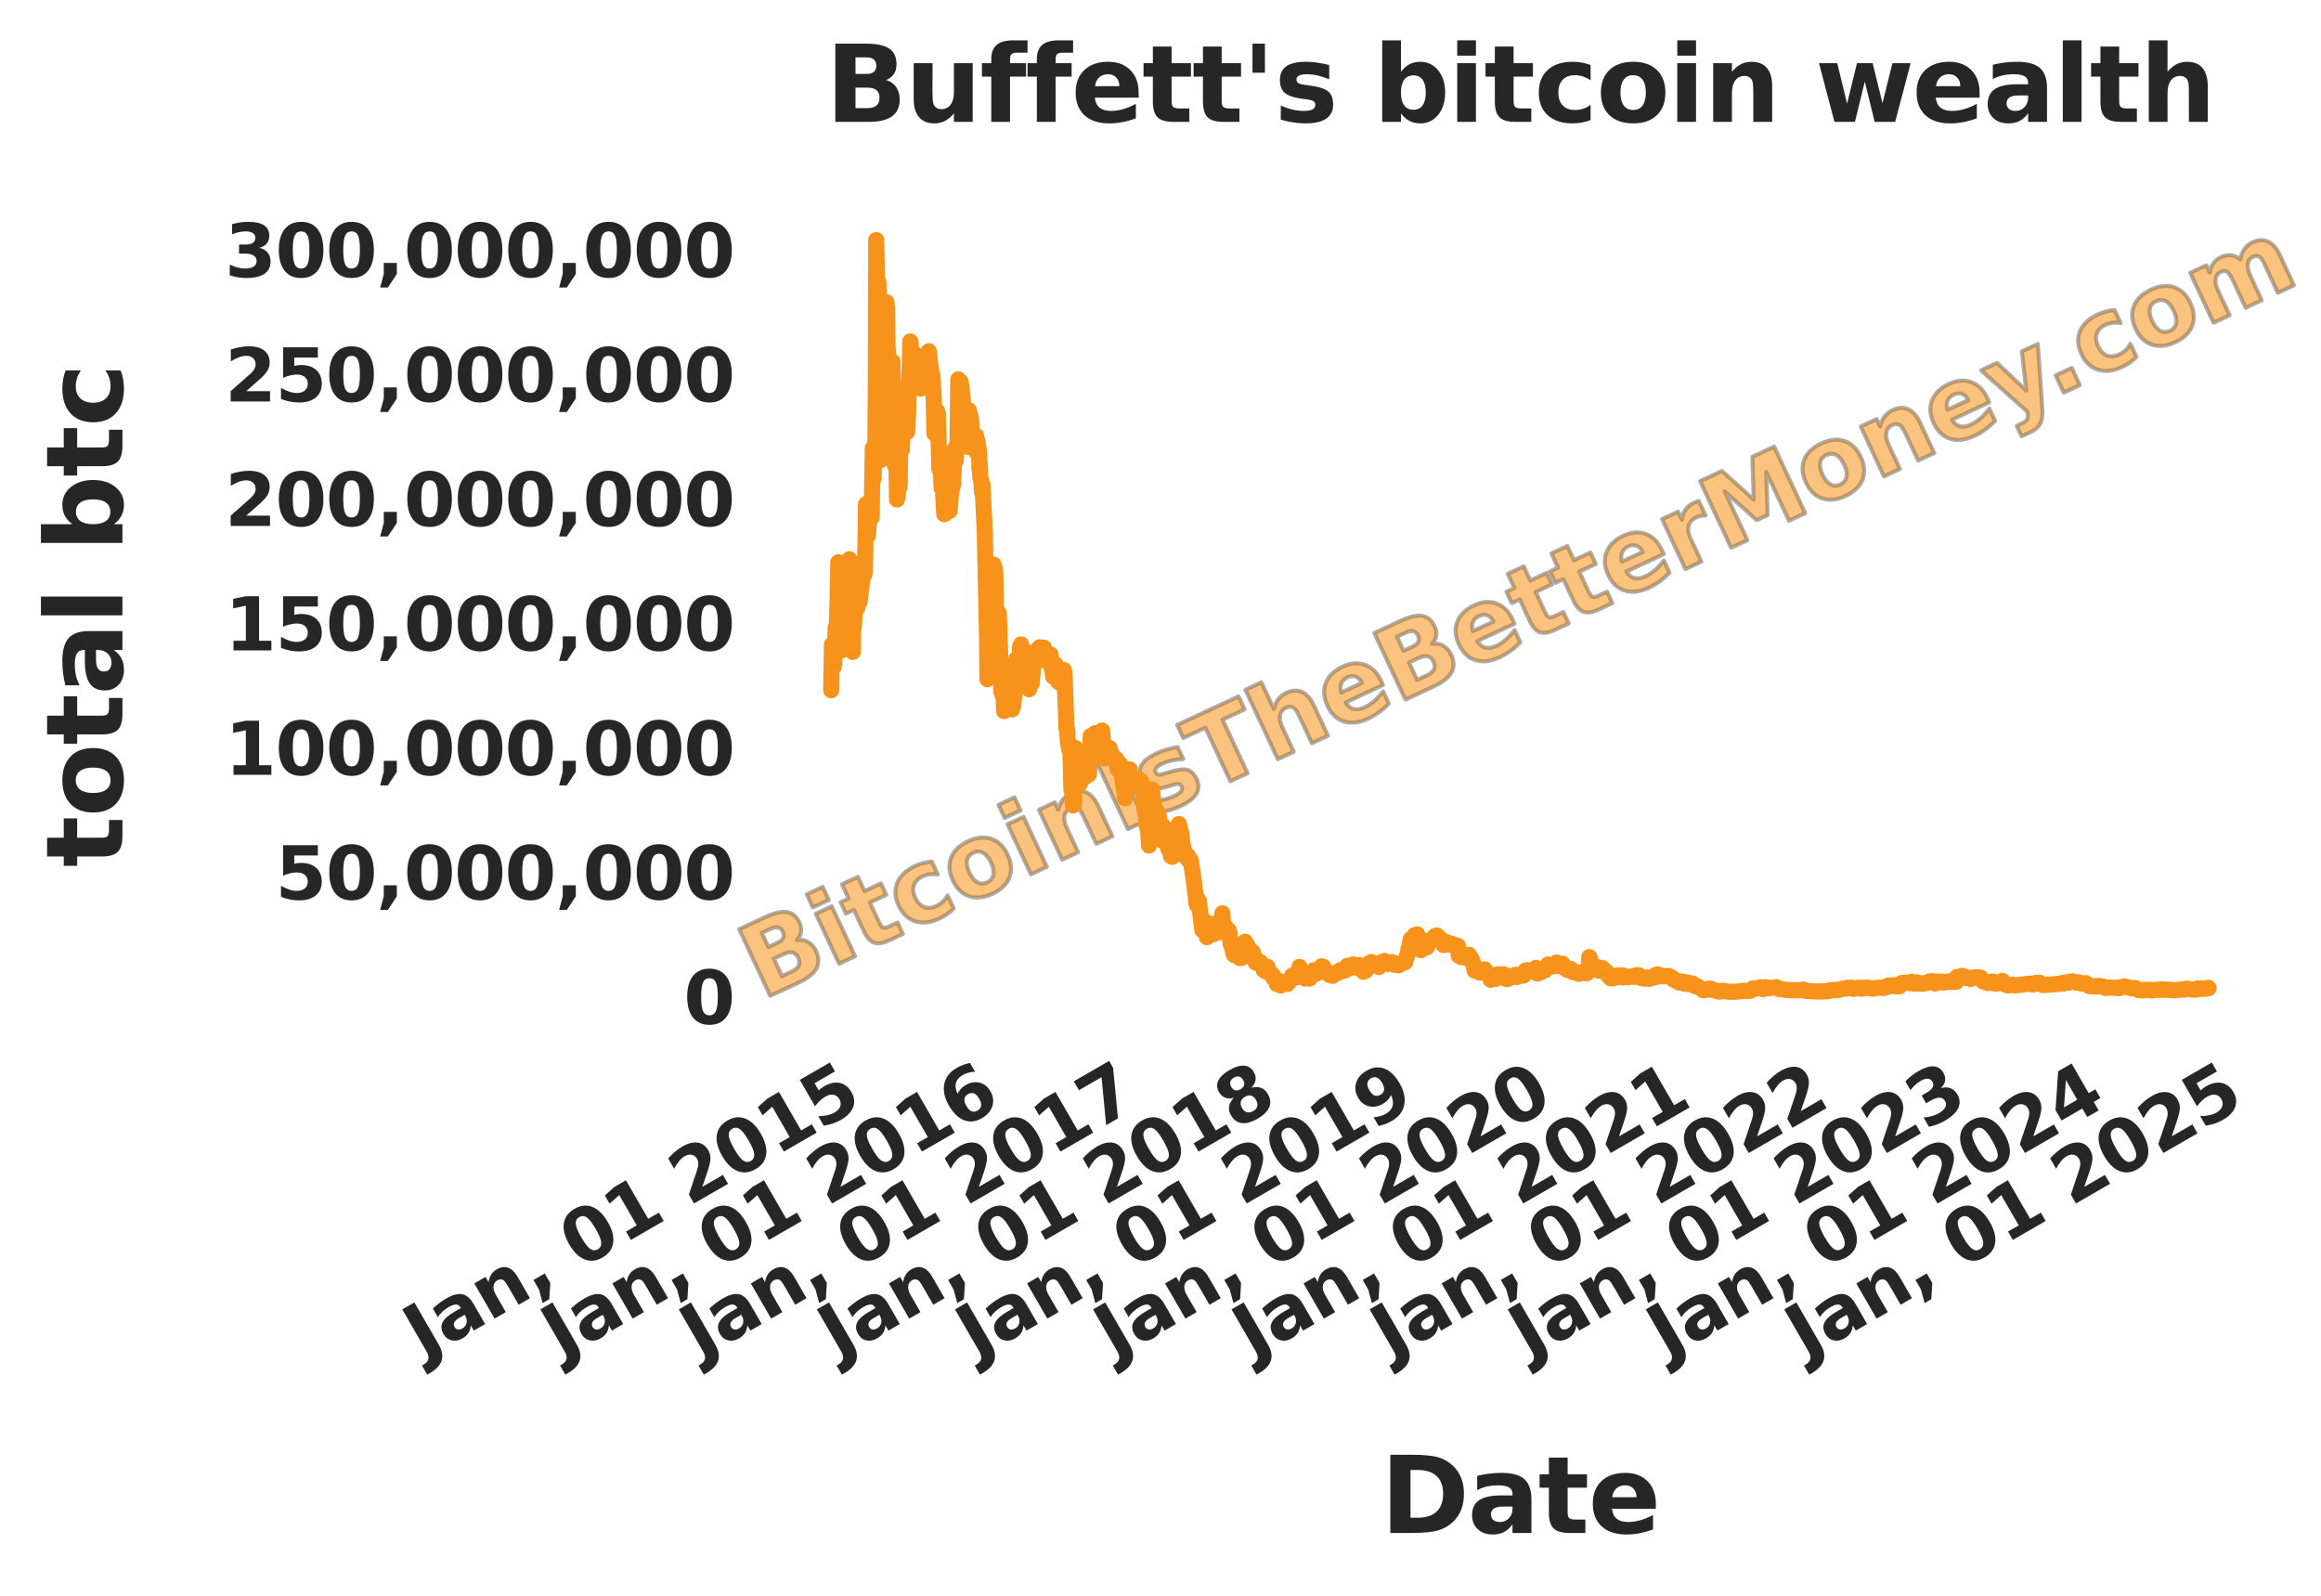 <?xml version="1.0" encoding="utf-8" standalone="no"?>
<!DOCTYPE svg PUBLIC "-//W3C//DTD SVG 1.1//EN"
  "http://www.w3.org/Graphics/SVG/1.1/DTD/svg11.dtd">
<svg height="396pt" version="1.1" viewBox="0 0 576 396" width="576pt" xmlns="http://www.w3.org/2000/svg" xmlns:xlink="http://www.w3.org/1999/xlink">
 <defs>
  <style type="text/css">*{stroke-linecap:butt;stroke-linejoin:round;}</style>
 </defs>
 <g id="figure_1">
  <g id="patch_1">
   <path d="M 0 396 
L 576 396 
L 576 0 
L 0 0 
z
" style="fill:#ffffff;"/>
  </g>
  <g id="axes_1">
   <g id="patch_2">
    <path d="M 189.18 255.485 
L 565.2 255.485 
L 565.2 50.24 
L 189.18 50.24 
z
" style="fill:#ffffff;"/>
   </g>
   <g id="text_1">
    <path d="M 193.04 233.914 
Q 194.049 233.444 194.36 232.76 
Q 194.674 232.075 194.271 231.211 
Q 193.873 230.358 193.145 230.155 
Q 192.418 229.946 191.409 230.417 
L 189.055 231.514 
L 190.686 235.012 
L 193.04 233.914 
z
M 196.553 241.069 
Q 197.835 240.471 198.23 239.627 
Q 198.625 238.784 198.115 237.69 
Q 197.613 236.613 196.723 236.378 
Q 195.831 236.138 194.536 236.743 
L 192.036 237.908 
L 194.054 242.234 
L 196.553 241.069 
z
M 197.744 233.281 
Q 199.301 233.042 200.552 233.765 
Q 201.806 234.486 202.533 236.044 
Q 203.647 238.433 202.581 240.361 
Q 201.513 242.286 198.213 243.825 
L 191.147 247.12 
L 183.444 230.601 
L 189.838 227.619 
Q 193.279 226.015 195.308 226.336 
Q 197.337 226.657 198.405 228.948 
Q 198.966 230.151 198.794 231.261 
Q 198.626 232.37 197.744 233.281 
z
M 202.462 226.758 
L 206.42 224.913 
L 212.198 237.304 
L 208.24 239.149 
L 202.462 226.758 
z
M 200.211 221.933 
L 204.17 220.087 
L 205.677 223.32 
L 201.719 225.165 
L 200.211 221.933 
z
M 212.91 217.602 
L 214.551 221.121 
L 218.636 219.216 
L 219.957 222.048 
L 215.871 223.953 
L 218.321 229.207 
Q 218.724 230.071 219.209 230.215 
Q 219.695 230.36 220.714 229.884 
L 222.75 228.935 
L 224.071 231.767 
L 220.672 233.352 
Q 218.328 234.445 216.892 233.925 
Q 215.458 233.4 214.363 231.053 
L 211.913 225.799 
L 209.941 226.718 
L 208.621 223.886 
L 210.593 222.967 
L 208.952 219.448 
L 212.91 217.602 
z
M 231.251 213.803 
L 232.758 217.036 
Q 231.693 216.86 230.755 216.974 
Q 229.817 217.088 228.943 217.496 
Q 227.286 218.269 226.813 219.666 
Q 226.339 221.063 227.15 222.802 
Q 227.96 224.54 229.337 225.079 
Q 230.711 225.615 232.368 224.842 
Q 233.299 224.408 234.006 223.742 
Q 234.711 223.073 235.167 222.201 
L 236.679 225.444 
Q 235.908 226.221 235.031 226.837 
Q 234.156 227.456 233.193 227.905 
Q 229.841 229.469 227.144 228.631 
Q 224.452 227.792 223.022 224.726 
Q 221.592 221.661 222.682 219.062 
Q 223.774 216.458 227.126 214.895 
Q 228.1 214.441 229.125 214.17 
Q 230.149 213.899 231.251 213.803 
z
M 241.566 211.609 
Q 240.25 212.224 240 213.491 
Q 239.75 214.758 240.581 216.539 
Q 241.411 218.319 242.544 218.946 
Q 243.675 219.57 244.992 218.955 
Q 246.288 218.351 246.53 217.087 
Q 246.775 215.818 245.944 214.038 
Q 245.114 212.257 243.986 211.632 
Q 242.862 211.005 241.566 211.609 
z
M 240.246 208.777 
Q 243.443 207.286 246.047 208.176 
Q 248.649 209.061 250.072 212.113 
Q 251.497 215.168 250.504 217.734 
Q 249.51 220.297 246.313 221.788 
Q 243.105 223.283 240.492 222.403 
Q 237.877 221.519 236.453 218.464 
Q 235.03 215.412 236.035 212.844 
Q 237.038 210.273 240.246 208.777 
z
M 250.056 204.565 
L 254.014 202.719 
L 259.792 215.11 
L 255.834 216.956 
L 250.056 204.565 
z
M 247.806 199.739 
L 251.764 197.894 
L 253.271 201.126 
L 249.313 202.972 
L 247.806 199.739 
z
M 272.537 199.982 
L 276.055 207.526 
L 272.072 209.384 
L 271.499 208.155 
L 269.38 203.609 
Q 268.632 202.006 268.277 201.43 
Q 267.922 200.854 267.612 200.65 
Q 267.196 200.369 266.696 200.34 
Q 266.199 200.309 265.689 200.546 
Q 264.45 201.124 264.189 202.414 
Q 263.927 203.7 264.716 205.392 
L 267.559 211.488 
L 263.6 213.334 
L 257.823 200.943 
L 261.781 199.097 
L 262.626 200.91 
Q 263.016 199.409 263.782 198.427 
Q 264.552 197.443 265.77 196.875 
Q 267.915 195.875 269.641 196.673 
Q 271.365 197.468 272.537 199.982 
z
M 272.205 189.211 
L 276.464 187.225 
L 284.167 203.744 
L 279.908 205.73 
L 272.205 189.211 
z
M 292.242 185.363 
L 293.645 188.372 
Q 292.127 188.434 290.817 188.721 
Q 289.511 189.007 288.459 189.497 
Q 287.33 190.024 286.913 190.563 
Q 286.5 191.1 286.772 191.685 
Q 286.995 192.163 287.528 192.224 
Q 288.06 192.283 289.19 191.906 
L 289.934 191.68 
Q 293.159 190.646 294.619 191.043 
Q 296.083 191.437 296.967 193.331 
Q 297.889 195.311 296.893 196.991 
Q 295.898 198.666 293.002 200.016 
Q 291.774 200.589 290.369 201.007 
Q 288.969 201.423 287.405 201.682 
L 286.001 198.673 
Q 287.455 198.694 288.833 198.404 
Q 290.213 198.11 291.494 197.512 
Q 292.659 196.969 293.095 196.378 
Q 293.532 195.782 293.237 195.148 
Q 292.989 194.617 292.465 194.547 
Q 291.941 194.477 290.666 194.895 
L 289.927 195.131 
Q 287.127 196.032 285.648 195.631 
Q 284.168 195.231 283.316 193.404 
Q 282.398 191.436 283.305 189.858 
Q 284.213 188.275 286.999 186.976 
Q 288.096 186.464 289.378 186.069 
Q 290.661 185.669 292.242 185.363 
z
M 292.149 179.911 
L 307.373 172.812 
L 308.875 176.034 
L 303.398 178.587 
L 309.599 191.885 
L 305.34 193.871 
L 299.139 180.573 
L 293.652 183.132 
L 292.149 179.911 
z
M 326.039 175.034 
L 329.557 182.578 
L 325.575 184.435 
L 325.002 183.207 
L 322.892 178.682 
Q 322.134 177.057 321.779 176.481 
Q 321.425 175.905 321.114 175.701 
Q 320.699 175.421 320.198 175.391 
Q 319.701 175.36 319.191 175.598 
Q 317.952 176.176 317.691 177.465 
Q 317.429 178.751 318.218 180.444 
L 321.061 186.54 
L 317.103 188.386 
L 309.075 171.169 
L 313.033 169.324 
L 316.128 175.962 
Q 316.519 174.461 317.285 173.478 
Q 318.054 172.495 319.272 171.927 
Q 321.417 170.926 323.143 171.725 
Q 324.867 172.52 326.039 175.034 
z
M 342.695 168.87 
L 343.22 169.996 
L 333.963 174.313 
Q 334.755 175.642 335.944 175.936 
Q 337.133 176.231 338.68 175.51 
Q 339.929 174.927 341.066 173.944 
Q 342.206 172.96 343.24 171.564 
L 344.663 174.616 
Q 343.506 175.802 342.227 176.73 
Q 340.949 177.658 339.543 178.314 
Q 336.18 179.882 333.517 179.042 
Q 330.857 178.2 329.418 175.113 
Q 328.005 172.083 329.026 169.494 
Q 330.046 166.903 333.257 165.405 
Q 336.178 164.043 338.751 164.986 
Q 341.322 165.925 342.695 168.87 
z
M 338.01 169.452 
Q 337.483 168.322 336.503 167.939 
Q 335.521 167.552 334.459 168.047 
Q 333.308 168.584 332.892 169.567 
Q 332.475 170.55 332.866 171.85 
L 338.01 169.452 
z
M 350.67 160.41 
Q 351.679 159.94 351.99 159.256 
Q 352.304 158.571 351.901 157.707 
Q 351.503 156.854 350.775 156.65 
Q 350.048 156.442 349.039 156.912 
L 346.685 158.01 
L 348.316 161.508 
L 350.67 160.41 
z
M 354.183 167.565 
Q 355.465 166.967 355.86 166.123 
Q 356.256 165.279 355.745 164.186 
Q 355.244 163.109 354.353 162.873 
Q 353.462 162.634 352.166 163.238 
L 349.667 164.404 
L 351.684 168.73 
L 354.183 167.565 
z
M 355.375 159.777 
Q 356.931 159.538 358.182 160.261 
Q 359.436 160.982 360.163 162.539 
Q 361.277 164.929 360.211 166.857 
Q 359.143 168.782 355.843 170.32 
L 348.777 173.616 
L 341.074 157.097 
L 347.468 154.115 
Q 350.909 152.511 352.938 152.832 
Q 354.967 153.153 356.035 155.443 
Q 356.596 156.647 356.424 157.757 
Q 356.256 158.866 355.375 159.777 
z
M 375.332 153.651 
L 375.857 154.777 
L 366.599 159.094 
Q 367.391 160.423 368.58 160.718 
Q 369.769 161.012 371.317 160.291 
Q 372.566 159.708 373.703 158.725 
Q 374.843 157.741 375.877 156.345 
L 377.3 159.397 
Q 376.142 160.583 374.864 161.511 
Q 373.586 162.439 372.18 163.095 
Q 368.817 164.663 366.154 163.823 
Q 363.494 162.981 362.055 159.894 
Q 360.642 156.864 361.663 154.276 
Q 362.683 151.684 365.894 150.187 
Q 368.815 148.825 371.387 149.767 
Q 373.959 150.706 375.332 153.651 
z
M 370.647 154.233 
Q 370.12 153.103 369.14 152.72 
Q 368.158 152.333 367.096 152.829 
Q 365.945 153.365 365.528 154.348 
Q 365.112 155.331 365.503 156.631 
L 370.647 154.233 
z
M 378.141 140.554 
L 379.782 144.073 
L 383.867 142.168 
L 385.188 145 
L 381.102 146.905 
L 383.552 152.159 
Q 383.955 153.022 384.44 153.167 
Q 384.926 153.311 385.945 152.836 
L 387.981 151.886 
L 389.302 154.719 
L 385.903 156.303 
Q 383.559 157.396 382.123 156.877 
Q 380.689 156.351 379.594 154.004 
L 377.144 148.751 
L 375.172 149.67 
L 373.852 146.838 
L 375.824 145.918 
L 374.183 142.399 
L 378.141 140.554 
z
M 388.972 135.503 
L 390.613 139.022 
L 394.698 137.117 
L 396.019 139.949 
L 391.933 141.854 
L 394.383 147.108 
Q 394.786 147.972 395.271 148.116 
Q 395.757 148.261 396.776 147.785 
L 398.812 146.836 
L 400.133 149.668 
L 396.734 151.253 
Q 394.39 152.346 392.954 151.826 
Q 391.52 151.301 390.425 148.954 
L 387.975 143.7 
L 386.003 144.619 
L 384.683 141.787 
L 386.655 140.868 
L 385.014 137.349 
L 388.972 135.503 
z
M 412.361 136.384 
L 412.886 137.51 
L 403.628 141.827 
Q 404.42 143.156 405.609 143.451 
Q 406.798 143.745 408.346 143.024 
Q 409.595 142.441 410.732 141.459 
Q 411.872 140.474 412.906 139.078 
L 414.329 142.13 
Q 413.171 143.316 411.893 144.244 
Q 410.615 145.172 409.209 145.828 
Q 405.846 147.396 403.183 146.556 
Q 400.523 145.715 399.084 142.627 
Q 397.671 139.597 398.692 137.009 
Q 399.712 134.417 402.923 132.92 
Q 405.843 131.558 408.416 132.5 
Q 410.988 133.439 412.361 136.384 
z
M 407.676 136.966 
Q 407.149 135.837 406.169 135.453 
Q 405.187 135.066 404.125 135.562 
Q 402.974 136.098 402.557 137.081 
Q 402.141 138.064 402.532 139.365 
L 407.676 136.966 
z
M 423.266 127.903 
Q 422.631 127.902 422.062 128.029 
Q 421.494 128.152 420.974 128.394 
Q 419.448 129.106 419.08 130.471 
Q 418.711 131.833 419.561 133.656 
L 422.224 139.367 
L 418.266 141.212 
L 412.488 128.821 
L 416.446 126.976 
L 417.395 129.011 
Q 417.592 127.437 418.32 126.421 
Q 419.051 125.399 420.435 124.754 
Q 420.633 124.661 420.872 124.572 
Q 421.112 124.477 421.581 124.327 
L 423.266 127.903 
z
M 421.914 119.4 
L 427.334 116.873 
L 435.216 123.96 
L 434.878 113.355 
L 440.288 110.833 
L 447.991 127.351 
L 443.965 129.228 
L 438.331 117.146 
L 438.679 127.828 
L 435.978 129.087 
L 428.018 121.954 
L 433.653 134.037 
L 429.617 135.919 
L 421.914 119.4 
z
M 453.285 112.883 
Q 451.968 113.497 451.719 114.765 
Q 451.469 116.032 452.3 117.812 
Q 453.13 119.593 454.263 120.22 
Q 455.394 120.843 456.711 120.229 
Q 458.007 119.625 458.249 118.361 
Q 458.494 117.092 457.663 115.311 
Q 456.833 113.531 455.705 112.906 
Q 454.581 112.279 453.285 112.883 
z
M 451.965 110.051 
Q 455.162 108.56 457.766 109.449 
Q 460.368 110.335 461.791 113.387 
Q 463.216 116.442 462.223 119.008 
Q 461.228 121.571 458.032 123.062 
Q 454.824 124.557 452.211 123.677 
Q 449.596 122.793 448.172 119.737 
Q 446.749 116.686 447.754 114.118 
Q 448.757 111.547 451.965 110.051 
z
M 476.49 104.877 
L 480.008 112.422 
L 476.025 114.279 
L 475.452 113.05 
L 473.332 108.505 
Q 472.584 106.901 472.23 106.325 
Q 471.875 105.749 471.564 105.545 
Q 471.149 105.265 470.648 105.235 
Q 470.151 105.204 469.641 105.442 
Q 468.402 106.02 468.141 107.309 
Q 467.879 108.595 468.668 110.287 
L 471.511 116.384 
L 467.553 118.229 
L 461.775 105.839 
L 465.733 103.993 
L 466.578 105.805 
Q 466.969 104.304 467.735 103.322 
Q 468.504 102.338 469.722 101.771 
Q 471.868 100.77 473.593 101.569 
Q 475.318 102.364 476.49 104.877 
z
M 493.146 98.714 
L 493.671 99.84 
L 484.413 104.157 
Q 485.205 105.486 486.394 105.78 
Q 487.583 106.075 489.13 105.353 
Q 490.38 104.771 491.516 103.788 
Q 492.656 102.804 493.691 101.408 
L 495.114 104.46 
Q 493.956 105.646 492.677 106.574 
Q 491.399 107.502 489.994 108.157 
Q 486.63 109.726 483.967 108.886 
Q 481.308 108.044 479.868 104.957 
Q 478.455 101.927 479.476 99.338 
Q 480.496 96.747 483.707 95.249 
Q 486.628 93.887 489.201 94.83 
Q 491.772 95.768 493.146 98.714 
z
M 488.46 99.295 
Q 487.934 98.166 486.953 97.783 
Q 485.971 97.396 484.909 97.891 
Q 483.758 98.428 483.342 99.411 
Q 482.925 100.394 483.316 101.694 
L 488.46 99.295 
z
M 491.644 91.91 
L 495.605 90.063 
L 502.857 96.918 
L 501.769 87.189 
L 505.727 85.343 
L 506.84 101.336 
Q 507.023 103.772 506.358 105.082 
Q 505.699 106.394 503.985 107.193 
L 501.695 108.261 
L 500.483 105.663 
L 501.722 105.085 
Q 502.727 104.616 503.034 104.081 
Q 503.346 103.548 503.213 102.597 
L 503.166 102.2 
L 491.644 91.91 
z
M 510.163 93.149 
L 514.146 91.292 
L 516.142 95.572 
L 512.159 97.429 
L 510.163 93.149 
z
M 524.773 76.932 
L 526.281 80.164 
Q 525.216 79.988 524.278 80.102 
Q 523.34 80.216 522.465 80.624 
Q 520.808 81.397 520.335 82.794 
Q 519.862 84.191 520.672 85.93 
Q 521.483 87.668 522.859 88.207 
Q 524.234 88.743 525.891 87.97 
Q 526.822 87.536 527.529 86.87 
Q 528.234 86.201 528.689 85.329 
L 530.201 88.572 
Q 529.43 89.35 528.554 89.965 
Q 527.679 90.585 526.716 91.034 
Q 523.363 92.597 520.667 91.76 
Q 517.974 90.921 516.544 87.855 
Q 515.115 84.789 516.205 82.19 
Q 517.296 79.586 520.649 78.023 
Q 521.623 77.569 522.647 77.298 
Q 523.672 77.027 524.773 76.932 
z
M 535.089 74.738 
Q 533.772 75.352 533.522 76.619 
Q 533.273 77.886 534.103 79.667 
Q 534.934 81.448 536.066 82.074 
Q 537.198 82.698 538.514 82.084 
Q 539.81 81.479 540.053 80.216 
Q 540.297 78.947 539.467 77.166 
Q 538.636 75.385 537.509 74.76 
Q 536.385 74.133 535.089 74.738 
z
M 533.768 71.905 
Q 536.965 70.415 539.569 71.304 
Q 542.172 72.189 543.595 75.241 
Q 545.019 78.296 544.027 80.862 
Q 543.032 83.425 539.835 84.916 
Q 536.628 86.412 534.015 85.531 
Q 531.4 84.647 529.975 81.592 
Q 528.552 78.54 529.557 75.972 
Q 530.561 73.401 533.768 71.905 
z
M 556.019 64.396 
Q 556.236 62.894 556.989 61.81 
Q 557.743 60.726 558.982 60.148 
Q 561.116 59.153 562.849 59.948 
Q 564.58 60.74 565.753 63.253 
L 569.27 70.798 
L 565.288 72.655 
L 562.275 66.194 
Q 562.218 66.044 562.15 65.89 
Q 562.085 65.731 561.951 65.444 
Q 561.337 64.127 560.672 63.718 
Q 560.009 63.303 559.145 63.706 
Q 558.019 64.231 557.837 65.449 
Q 557.657 66.662 558.453 68.433 
L 561.291 74.519 
L 557.308 76.376 
L 554.295 69.915 
Q 553.336 67.858 552.706 67.432 
Q 552.075 67.002 551.169 67.425 
Q 550.029 67.956 549.845 69.18 
Q 549.661 70.404 550.472 72.142 
L 553.315 78.238 
L 549.332 80.095 
L 543.554 67.704 
L 547.537 65.847 
L 548.382 67.66 
Q 548.626 66.27 549.324 65.298 
Q 550.021 64.327 551.161 63.795 
Q 552.443 63.197 553.716 63.358 
Q 554.992 63.517 556.019 64.396 
z
" style="fill:#f7931a;opacity:0.33;stroke:#000000;"/>
    <path d="M 193.04 233.914 
Q 194.049 233.444 194.36 232.76 
Q 194.674 232.075 194.271 231.211 
Q 193.873 230.358 193.145 230.155 
Q 192.418 229.946 191.409 230.417 
L 189.055 231.514 
L 190.686 235.012 
L 193.04 233.914 
z
M 196.553 241.069 
Q 197.835 240.471 198.23 239.627 
Q 198.625 238.784 198.115 237.69 
Q 197.613 236.613 196.723 236.378 
Q 195.831 236.138 194.536 236.743 
L 192.036 237.908 
L 194.054 242.234 
L 196.553 241.069 
z
M 197.744 233.281 
Q 199.301 233.042 200.552 233.765 
Q 201.806 234.486 202.533 236.044 
Q 203.647 238.433 202.581 240.361 
Q 201.513 242.286 198.213 243.825 
L 191.147 247.12 
L 183.444 230.601 
L 189.838 227.619 
Q 193.279 226.015 195.308 226.336 
Q 197.337 226.657 198.405 228.948 
Q 198.966 230.151 198.794 231.261 
Q 198.626 232.37 197.744 233.281 
z
M 202.462 226.758 
L 206.42 224.913 
L 212.198 237.304 
L 208.24 239.149 
L 202.462 226.758 
z
M 200.211 221.933 
L 204.17 220.087 
L 205.677 223.32 
L 201.719 225.165 
L 200.211 221.933 
z
M 212.91 217.602 
L 214.551 221.121 
L 218.636 219.216 
L 219.957 222.048 
L 215.871 223.953 
L 218.321 229.207 
Q 218.724 230.071 219.209 230.215 
Q 219.695 230.36 220.714 229.884 
L 222.75 228.935 
L 224.071 231.767 
L 220.672 233.352 
Q 218.328 234.445 216.892 233.925 
Q 215.458 233.4 214.363 231.053 
L 211.913 225.799 
L 209.941 226.718 
L 208.621 223.886 
L 210.593 222.967 
L 208.952 219.448 
L 212.91 217.602 
z
M 231.251 213.803 
L 232.758 217.036 
Q 231.693 216.86 230.755 216.974 
Q 229.817 217.088 228.943 217.496 
Q 227.286 218.269 226.813 219.666 
Q 226.339 221.063 227.15 222.802 
Q 227.96 224.54 229.337 225.079 
Q 230.711 225.615 232.368 224.842 
Q 233.299 224.408 234.006 223.742 
Q 234.711 223.073 235.167 222.201 
L 236.679 225.444 
Q 235.908 226.221 235.031 226.837 
Q 234.156 227.456 233.193 227.905 
Q 229.841 229.469 227.144 228.631 
Q 224.452 227.792 223.022 224.726 
Q 221.592 221.661 222.682 219.062 
Q 223.774 216.458 227.126 214.895 
Q 228.1 214.441 229.125 214.17 
Q 230.149 213.899 231.251 213.803 
z
M 241.566 211.609 
Q 240.25 212.224 240 213.491 
Q 239.75 214.758 240.581 216.539 
Q 241.411 218.319 242.544 218.946 
Q 243.675 219.57 244.992 218.955 
Q 246.288 218.351 246.53 217.087 
Q 246.775 215.818 245.944 214.038 
Q 245.114 212.257 243.986 211.632 
Q 242.862 211.005 241.566 211.609 
z
M 240.246 208.777 
Q 243.443 207.286 246.047 208.176 
Q 248.649 209.061 250.072 212.113 
Q 251.497 215.168 250.504 217.734 
Q 249.51 220.297 246.313 221.788 
Q 243.105 223.283 240.492 222.403 
Q 237.877 221.519 236.453 218.464 
Q 235.03 215.412 236.035 212.844 
Q 237.038 210.273 240.246 208.777 
z
M 250.056 204.565 
L 254.014 202.719 
L 259.792 215.11 
L 255.834 216.956 
L 250.056 204.565 
z
M 247.806 199.739 
L 251.764 197.894 
L 253.271 201.126 
L 249.313 202.972 
L 247.806 199.739 
z
M 272.537 199.982 
L 276.055 207.526 
L 272.072 209.384 
L 271.499 208.155 
L 269.38 203.609 
Q 268.632 202.006 268.277 201.43 
Q 267.922 200.854 267.612 200.65 
Q 267.196 200.369 266.696 200.34 
Q 266.199 200.309 265.689 200.546 
Q 264.45 201.124 264.189 202.414 
Q 263.927 203.7 264.716 205.392 
L 267.559 211.488 
L 263.6 213.334 
L 257.823 200.943 
L 261.781 199.097 
L 262.626 200.91 
Q 263.016 199.409 263.782 198.427 
Q 264.552 197.443 265.77 196.875 
Q 267.915 195.875 269.641 196.673 
Q 271.365 197.468 272.537 199.982 
z
M 272.205 189.211 
L 276.464 187.225 
L 284.167 203.744 
L 279.908 205.73 
L 272.205 189.211 
z
M 292.242 185.363 
L 293.645 188.372 
Q 292.127 188.434 290.817 188.721 
Q 289.511 189.007 288.459 189.497 
Q 287.33 190.024 286.913 190.563 
Q 286.5 191.1 286.772 191.685 
Q 286.995 192.163 287.528 192.224 
Q 288.06 192.283 289.19 191.906 
L 289.934 191.68 
Q 293.159 190.646 294.619 191.043 
Q 296.083 191.437 296.967 193.331 
Q 297.889 195.311 296.893 196.991 
Q 295.898 198.666 293.002 200.016 
Q 291.774 200.589 290.369 201.007 
Q 288.969 201.423 287.405 201.682 
L 286.001 198.673 
Q 287.455 198.694 288.833 198.404 
Q 290.213 198.11 291.494 197.512 
Q 292.659 196.969 293.095 196.378 
Q 293.532 195.782 293.237 195.148 
Q 292.989 194.617 292.465 194.547 
Q 291.941 194.477 290.666 194.895 
L 289.927 195.131 
Q 287.127 196.032 285.648 195.631 
Q 284.168 195.231 283.316 193.404 
Q 282.398 191.436 283.305 189.858 
Q 284.213 188.275 286.999 186.976 
Q 288.096 186.464 289.378 186.069 
Q 290.661 185.669 292.242 185.363 
z
M 292.149 179.911 
L 307.373 172.812 
L 308.875 176.034 
L 303.398 178.587 
L 309.599 191.885 
L 305.34 193.871 
L 299.139 180.573 
L 293.652 183.132 
L 292.149 179.911 
z
M 326.039 175.034 
L 329.557 182.578 
L 325.575 184.435 
L 325.002 183.207 
L 322.892 178.682 
Q 322.134 177.057 321.779 176.481 
Q 321.425 175.905 321.114 175.701 
Q 320.699 175.421 320.198 175.391 
Q 319.701 175.36 319.191 175.598 
Q 317.952 176.176 317.691 177.465 
Q 317.429 178.751 318.218 180.444 
L 321.061 186.54 
L 317.103 188.386 
L 309.075 171.169 
L 313.033 169.324 
L 316.128 175.962 
Q 316.519 174.461 317.285 173.478 
Q 318.054 172.495 319.272 171.927 
Q 321.417 170.926 323.143 171.725 
Q 324.867 172.52 326.039 175.034 
z
M 342.695 168.87 
L 343.22 169.996 
L 333.963 174.313 
Q 334.755 175.642 335.944 175.936 
Q 337.133 176.231 338.68 175.51 
Q 339.929 174.927 341.066 173.944 
Q 342.206 172.96 343.24 171.564 
L 344.663 174.616 
Q 343.506 175.802 342.227 176.73 
Q 340.949 177.658 339.543 178.314 
Q 336.18 179.882 333.517 179.042 
Q 330.857 178.2 329.418 175.113 
Q 328.005 172.083 329.026 169.494 
Q 330.046 166.903 333.257 165.405 
Q 336.178 164.043 338.751 164.986 
Q 341.322 165.925 342.695 168.87 
z
M 338.01 169.452 
Q 337.483 168.322 336.503 167.939 
Q 335.521 167.552 334.459 168.047 
Q 333.308 168.584 332.892 169.567 
Q 332.475 170.55 332.866 171.85 
L 338.01 169.452 
z
M 350.67 160.41 
Q 351.679 159.94 351.99 159.256 
Q 352.304 158.571 351.901 157.707 
Q 351.503 156.854 350.775 156.65 
Q 350.048 156.442 349.039 156.912 
L 346.685 158.01 
L 348.316 161.508 
L 350.67 160.41 
z
M 354.183 167.565 
Q 355.465 166.967 355.86 166.123 
Q 356.256 165.279 355.745 164.186 
Q 355.244 163.109 354.353 162.873 
Q 353.462 162.634 352.166 163.238 
L 349.667 164.404 
L 351.684 168.73 
L 354.183 167.565 
z
M 355.375 159.777 
Q 356.931 159.538 358.182 160.261 
Q 359.436 160.982 360.163 162.539 
Q 361.277 164.929 360.211 166.857 
Q 359.143 168.782 355.843 170.32 
L 348.777 173.616 
L 341.074 157.097 
L 347.468 154.115 
Q 350.909 152.511 352.938 152.832 
Q 354.967 153.153 356.035 155.443 
Q 356.596 156.647 356.424 157.757 
Q 356.256 158.866 355.375 159.777 
z
M 375.332 153.651 
L 375.857 154.777 
L 366.599 159.094 
Q 367.391 160.423 368.58 160.718 
Q 369.769 161.012 371.317 160.291 
Q 372.566 159.708 373.703 158.725 
Q 374.843 157.741 375.877 156.345 
L 377.3 159.397 
Q 376.142 160.583 374.864 161.511 
Q 373.586 162.439 372.18 163.095 
Q 368.817 164.663 366.154 163.823 
Q 363.494 162.981 362.055 159.894 
Q 360.642 156.864 361.663 154.276 
Q 362.683 151.684 365.894 150.187 
Q 368.815 148.825 371.387 149.767 
Q 373.959 150.706 375.332 153.651 
z
M 370.647 154.233 
Q 370.12 153.103 369.14 152.72 
Q 368.158 152.333 367.096 152.829 
Q 365.945 153.365 365.528 154.348 
Q 365.112 155.331 365.503 156.631 
L 370.647 154.233 
z
M 378.141 140.554 
L 379.782 144.073 
L 383.867 142.168 
L 385.188 145 
L 381.102 146.905 
L 383.552 152.159 
Q 383.955 153.022 384.44 153.167 
Q 384.926 153.311 385.945 152.836 
L 387.981 151.886 
L 389.302 154.719 
L 385.903 156.303 
Q 383.559 157.396 382.123 156.877 
Q 380.689 156.351 379.594 154.004 
L 377.144 148.751 
L 375.172 149.67 
L 373.852 146.838 
L 375.824 145.918 
L 374.183 142.399 
L 378.141 140.554 
z
M 388.972 135.503 
L 390.613 139.022 
L 394.698 137.117 
L 396.019 139.949 
L 391.933 141.854 
L 394.383 147.108 
Q 394.786 147.972 395.271 148.116 
Q 395.757 148.261 396.776 147.785 
L 398.812 146.836 
L 400.133 149.668 
L 396.734 151.253 
Q 394.39 152.346 392.954 151.826 
Q 391.52 151.301 390.425 148.954 
L 387.975 143.7 
L 386.003 144.619 
L 384.683 141.787 
L 386.655 140.868 
L 385.014 137.349 
L 388.972 135.503 
z
M 412.361 136.384 
L 412.886 137.51 
L 403.628 141.827 
Q 404.42 143.156 405.609 143.451 
Q 406.798 143.745 408.346 143.024 
Q 409.595 142.441 410.732 141.459 
Q 411.872 140.474 412.906 139.078 
L 414.329 142.13 
Q 413.171 143.316 411.893 144.244 
Q 410.615 145.172 409.209 145.828 
Q 405.846 147.396 403.183 146.556 
Q 400.523 145.715 399.084 142.627 
Q 397.671 139.597 398.692 137.009 
Q 399.712 134.417 402.923 132.92 
Q 405.843 131.558 408.416 132.5 
Q 410.988 133.439 412.361 136.384 
z
M 407.676 136.966 
Q 407.149 135.837 406.169 135.453 
Q 405.187 135.066 404.125 135.562 
Q 402.974 136.098 402.557 137.081 
Q 402.141 138.064 402.532 139.365 
L 407.676 136.966 
z
M 423.266 127.903 
Q 422.631 127.902 422.062 128.029 
Q 421.494 128.152 420.974 128.394 
Q 419.448 129.106 419.08 130.471 
Q 418.711 131.833 419.561 133.656 
L 422.224 139.367 
L 418.266 141.212 
L 412.488 128.821 
L 416.446 126.976 
L 417.395 129.011 
Q 417.592 127.437 418.32 126.421 
Q 419.051 125.399 420.435 124.754 
Q 420.633 124.661 420.872 124.572 
Q 421.112 124.477 421.581 124.327 
L 423.266 127.903 
z
M 421.914 119.4 
L 427.334 116.873 
L 435.216 123.96 
L 434.878 113.355 
L 440.288 110.833 
L 447.991 127.351 
L 443.965 129.228 
L 438.331 117.146 
L 438.679 127.828 
L 435.978 129.087 
L 428.018 121.954 
L 433.653 134.037 
L 429.617 135.919 
L 421.914 119.4 
z
M 453.285 112.883 
Q 451.968 113.497 451.719 114.765 
Q 451.469 116.032 452.3 117.812 
Q 453.13 119.593 454.263 120.22 
Q 455.394 120.843 456.711 120.229 
Q 458.007 119.625 458.249 118.361 
Q 458.494 117.092 457.663 115.311 
Q 456.833 113.531 455.705 112.906 
Q 454.581 112.279 453.285 112.883 
z
M 451.965 110.051 
Q 455.162 108.56 457.766 109.449 
Q 460.368 110.335 461.791 113.387 
Q 463.216 116.442 462.223 119.008 
Q 461.228 121.571 458.032 123.062 
Q 454.824 124.557 452.211 123.677 
Q 449.596 122.793 448.172 119.737 
Q 446.749 116.686 447.754 114.118 
Q 448.757 111.547 451.965 110.051 
z
M 476.49 104.877 
L 480.008 112.422 
L 476.025 114.279 
L 475.452 113.05 
L 473.332 108.505 
Q 472.584 106.901 472.23 106.325 
Q 471.875 105.749 471.564 105.545 
Q 471.149 105.265 470.648 105.235 
Q 470.151 105.204 469.641 105.442 
Q 468.402 106.02 468.141 107.309 
Q 467.879 108.595 468.668 110.287 
L 471.511 116.384 
L 467.553 118.229 
L 461.775 105.839 
L 465.733 103.993 
L 466.578 105.805 
Q 466.969 104.304 467.735 103.322 
Q 468.504 102.338 469.722 101.771 
Q 471.868 100.77 473.593 101.569 
Q 475.318 102.364 476.49 104.877 
z
M 493.146 98.714 
L 493.671 99.84 
L 484.413 104.157 
Q 485.205 105.486 486.394 105.78 
Q 487.583 106.075 489.13 105.353 
Q 490.38 104.771 491.516 103.788 
Q 492.656 102.804 493.691 101.408 
L 495.114 104.46 
Q 493.956 105.646 492.677 106.574 
Q 491.399 107.502 489.994 108.157 
Q 486.63 109.726 483.967 108.886 
Q 481.308 108.044 479.868 104.957 
Q 478.455 101.927 479.476 99.338 
Q 480.496 96.747 483.707 95.249 
Q 486.628 93.887 489.201 94.83 
Q 491.772 95.768 493.146 98.714 
z
M 488.46 99.295 
Q 487.934 98.166 486.953 97.783 
Q 485.971 97.396 484.909 97.891 
Q 483.758 98.428 483.342 99.411 
Q 482.925 100.394 483.316 101.694 
L 488.46 99.295 
z
M 491.644 91.91 
L 495.605 90.063 
L 502.857 96.918 
L 501.769 87.189 
L 505.727 85.343 
L 506.84 101.336 
Q 507.023 103.772 506.358 105.082 
Q 505.699 106.394 503.985 107.193 
L 501.695 108.261 
L 500.483 105.663 
L 501.722 105.085 
Q 502.727 104.616 503.034 104.081 
Q 503.346 103.548 503.213 102.597 
L 503.166 102.2 
L 491.644 91.91 
z
M 510.163 93.149 
L 514.146 91.292 
L 516.142 95.572 
L 512.159 97.429 
L 510.163 93.149 
z
M 524.773 76.932 
L 526.281 80.164 
Q 525.216 79.988 524.278 80.102 
Q 523.34 80.216 522.465 80.624 
Q 520.808 81.397 520.335 82.794 
Q 519.862 84.191 520.672 85.93 
Q 521.483 87.668 522.859 88.207 
Q 524.234 88.743 525.891 87.97 
Q 526.822 87.536 527.529 86.87 
Q 528.234 86.201 528.689 85.329 
L 530.201 88.572 
Q 529.43 89.35 528.554 89.965 
Q 527.679 90.585 526.716 91.034 
Q 523.363 92.597 520.667 91.76 
Q 517.974 90.921 516.544 87.855 
Q 515.115 84.789 516.205 82.19 
Q 517.296 79.586 520.649 78.023 
Q 521.623 77.569 522.647 77.298 
Q 523.672 77.027 524.773 76.932 
z
M 535.089 74.738 
Q 533.772 75.352 533.522 76.619 
Q 533.273 77.886 534.103 79.667 
Q 534.934 81.448 536.066 82.074 
Q 537.198 82.698 538.514 82.084 
Q 539.81 81.479 540.053 80.216 
Q 540.297 78.947 539.467 77.166 
Q 538.636 75.385 537.509 74.76 
Q 536.385 74.133 535.089 74.738 
z
M 533.768 71.905 
Q 536.965 70.415 539.569 71.304 
Q 542.172 72.189 543.595 75.241 
Q 545.019 78.296 544.027 80.862 
Q 543.032 83.425 539.835 84.916 
Q 536.628 86.412 534.015 85.531 
Q 531.4 84.647 529.975 81.592 
Q 528.552 78.54 529.557 75.972 
Q 530.561 73.401 533.768 71.905 
z
M 556.019 64.396 
Q 556.236 62.894 556.989 61.81 
Q 557.743 60.726 558.982 60.148 
Q 561.116 59.153 562.849 59.948 
Q 564.58 60.74 565.753 63.253 
L 569.27 70.798 
L 565.288 72.655 
L 562.275 66.194 
Q 562.218 66.044 562.15 65.89 
Q 562.085 65.731 561.951 65.444 
Q 561.337 64.127 560.672 63.718 
Q 560.009 63.303 559.145 63.706 
Q 558.019 64.231 557.837 65.449 
Q 557.657 66.662 558.453 68.433 
L 561.291 74.519 
L 557.308 76.376 
L 554.295 69.915 
Q 553.336 67.858 552.706 67.432 
Q 552.075 67.002 551.169 67.425 
Q 550.029 67.956 549.845 69.18 
Q 549.661 70.404 550.472 72.142 
L 553.315 78.238 
L 549.332 80.095 
L 543.554 67.704 
L 547.537 65.847 
L 548.382 67.66 
Q 548.626 66.27 549.324 65.298 
Q 550.021 64.327 551.161 63.795 
Q 552.443 63.197 553.716 63.358 
Q 554.992 63.517 556.019 64.396 
z
" style="fill:#f7931a;opacity:0.33;"/>
   </g>
   <g id="matplotlib.axis_1">
    <g id="xtick_1">
     <g id="line2d_1"/>
     <g id="text_2">
      <!-- Jan, 01 2015 -->
      <g style="fill:#262626;" transform="translate(105.084 337.416)rotate(-30)scale(0.18 -0.18)">
       <defs>
        <path d="M 588 4666 
L 1791 4666 
L 1791 453 
Q 1791 -419 1317 -850 
Q 844 -1281 -116 -1281 
L -359 -1281 
L -359 -372 
L -172 -372 
Q 203 -372 395 -162 
Q 588 47 588 453 
L 588 4666 
z
" id="DejaVuSans-Bold-4a" transform="scale(0.016)"/>
        <path d="M 2106 1575 
Q 1756 1575 1579 1456 
Q 1403 1338 1403 1106 
Q 1403 894 1545 773 
Q 1688 653 1941 653 
Q 2256 653 2472 879 
Q 2688 1106 2688 1447 
L 2688 1575 
L 2106 1575 
z
M 3816 1997 
L 3816 0 
L 2688 0 
L 2688 519 
Q 2463 200 2181 54 
Q 1900 -91 1497 -91 
Q 953 -91 614 226 
Q 275 544 275 1050 
Q 275 1666 698 1953 
Q 1122 2241 2028 2241 
L 2688 2241 
L 2688 2328 
Q 2688 2594 2478 2717 
Q 2269 2841 1825 2841 
Q 1466 2841 1156 2769 
Q 847 2697 581 2553 
L 581 3406 
Q 941 3494 1303 3539 
Q 1666 3584 2028 3584 
Q 2975 3584 3395 3211 
Q 3816 2838 3816 1997 
z
" id="DejaVuSans-Bold-61" transform="scale(0.016)"/>
        <path d="M 4056 2131 
L 4056 0 
L 2931 0 
L 2931 347 
L 2931 1631 
Q 2931 2084 2911 2256 
Q 2891 2428 2841 2509 
Q 2775 2619 2662 2680 
Q 2550 2741 2406 2741 
Q 2056 2741 1856 2470 
Q 1656 2200 1656 1722 
L 1656 0 
L 538 0 
L 538 3500 
L 1656 3500 
L 1656 2988 
Q 1909 3294 2193 3439 
Q 2478 3584 2822 3584 
Q 3428 3584 3742 3212 
Q 4056 2841 4056 2131 
z
" id="DejaVuSans-Bold-6e" transform="scale(0.016)"/>
        <path d="M 653 1209 
L 1778 1209 
L 1778 256 
L 1006 -909 
L 341 -909 
L 653 256 
L 653 1209 
z
" id="DejaVuSans-Bold-2c" transform="scale(0.016)"/>
        <path id="DejaVuSans-Bold-20" transform="scale(0.016)"/>
        <path d="M 2944 2338 
Q 2944 3213 2780 3570 
Q 2616 3928 2228 3928 
Q 1841 3928 1675 3570 
Q 1509 3213 1509 2338 
Q 1509 1453 1675 1090 
Q 1841 728 2228 728 
Q 2613 728 2778 1090 
Q 2944 1453 2944 2338 
z
M 4147 2328 
Q 4147 1169 3647 539 
Q 3147 -91 2228 -91 
Q 1306 -91 806 539 
Q 306 1169 306 2328 
Q 306 3491 806 4120 
Q 1306 4750 2228 4750 
Q 3147 4750 3647 4120 
Q 4147 3491 4147 2328 
z
" id="DejaVuSans-Bold-30" transform="scale(0.016)"/>
        <path d="M 750 831 
L 1813 831 
L 1813 3847 
L 722 3622 
L 722 4441 
L 1806 4666 
L 2950 4666 
L 2950 831 
L 4013 831 
L 4013 0 
L 750 0 
L 750 831 
z
" id="DejaVuSans-Bold-31" transform="scale(0.016)"/>
        <path d="M 1844 884 
L 3897 884 
L 3897 0 
L 506 0 
L 506 884 
L 2209 2388 
Q 2438 2594 2547 2791 
Q 2656 2988 2656 3200 
Q 2656 3528 2436 3728 
Q 2216 3928 1850 3928 
Q 1569 3928 1234 3808 
Q 900 3688 519 3450 
L 519 4475 
Q 925 4609 1322 4679 
Q 1719 4750 2100 4750 
Q 2938 4750 3402 4381 
Q 3866 4013 3866 3353 
Q 3866 2972 3669 2642 
Q 3472 2313 2841 1759 
L 1844 884 
z
" id="DejaVuSans-Bold-32" transform="scale(0.016)"/>
        <path d="M 678 4666 
L 3669 4666 
L 3669 3781 
L 1638 3781 
L 1638 3059 
Q 1775 3097 1914 3117 
Q 2053 3138 2203 3138 
Q 3056 3138 3531 2711 
Q 4006 2284 4006 1522 
Q 4006 766 3489 337 
Q 2972 -91 2053 -91 
Q 1656 -91 1267 -14 
Q 878 63 494 219 
L 494 1166 
Q 875 947 1217 837 
Q 1559 728 1863 728 
Q 2300 728 2551 942 
Q 2803 1156 2803 1522 
Q 2803 1891 2551 2103 
Q 2300 2316 1863 2316 
Q 1603 2316 1309 2248 
Q 1016 2181 678 2041 
L 678 4666 
z
" id="DejaVuSans-Bold-35" transform="scale(0.016)"/>
       </defs>
       <use xlink:href="#DejaVuSans-Bold-4a"/>
       <use x="37.207" xlink:href="#DejaVuSans-Bold-61"/>
       <use x="104.688" xlink:href="#DejaVuSans-Bold-6e"/>
       <use x="175.879" xlink:href="#DejaVuSans-Bold-2c"/>
       <use x="213.867" xlink:href="#DejaVuSans-Bold-20"/>
       <use x="248.682" xlink:href="#DejaVuSans-Bold-30"/>
       <use x="318.262" xlink:href="#DejaVuSans-Bold-31"/>
       <use x="387.842" xlink:href="#DejaVuSans-Bold-20"/>
       <use x="422.656" xlink:href="#DejaVuSans-Bold-32"/>
       <use x="492.236" xlink:href="#DejaVuSans-Bold-30"/>
       <use x="561.816" xlink:href="#DejaVuSans-Bold-31"/>
       <use x="631.396" xlink:href="#DejaVuSans-Bold-35"/>
      </g>
     </g>
    </g>
    <g id="xtick_2">
     <g id="line2d_2"/>
     <g id="text_3">
      <!-- Jan, 01 2016 -->
      <g style="fill:#262626;" transform="translate(139.352 337.416)rotate(-30)scale(0.18 -0.18)">
       <defs>
        <path d="M 2316 2303 
Q 2000 2303 1842 2098 
Q 1684 1894 1684 1484 
Q 1684 1075 1842 870 
Q 2000 666 2316 666 
Q 2634 666 2792 870 
Q 2950 1075 2950 1484 
Q 2950 1894 2792 2098 
Q 2634 2303 2316 2303 
z
M 3803 4544 
L 3803 3681 
Q 3506 3822 3243 3889 
Q 2981 3956 2731 3956 
Q 2194 3956 1894 3657 
Q 1594 3359 1544 2772 
Q 1750 2925 1990 3001 
Q 2231 3078 2516 3078 
Q 3231 3078 3670 2659 
Q 4109 2241 4109 1563 
Q 4109 813 3618 361 
Q 3128 -91 2303 -91 
Q 1394 -91 895 523 
Q 397 1138 397 2266 
Q 397 3422 980 4083 
Q 1563 4744 2578 4744 
Q 2900 4744 3203 4694 
Q 3506 4644 3803 4544 
z
" id="DejaVuSans-Bold-36" transform="scale(0.016)"/>
       </defs>
       <use xlink:href="#DejaVuSans-Bold-4a"/>
       <use x="37.207" xlink:href="#DejaVuSans-Bold-61"/>
       <use x="104.688" xlink:href="#DejaVuSans-Bold-6e"/>
       <use x="175.879" xlink:href="#DejaVuSans-Bold-2c"/>
       <use x="213.867" xlink:href="#DejaVuSans-Bold-20"/>
       <use x="248.682" xlink:href="#DejaVuSans-Bold-30"/>
       <use x="318.262" xlink:href="#DejaVuSans-Bold-31"/>
       <use x="387.842" xlink:href="#DejaVuSans-Bold-20"/>
       <use x="422.656" xlink:href="#DejaVuSans-Bold-32"/>
       <use x="492.236" xlink:href="#DejaVuSans-Bold-30"/>
       <use x="561.816" xlink:href="#DejaVuSans-Bold-31"/>
       <use x="631.396" xlink:href="#DejaVuSans-Bold-36"/>
      </g>
     </g>
    </g>
    <g id="xtick_3">
     <g id="line2d_3"/>
     <g id="text_4">
      <!-- Jan, 01 2017 -->
      <g style="fill:#262626;" transform="translate(173.714 337.416)rotate(-30)scale(0.18 -0.18)">
       <defs>
        <path d="M 428 4666 
L 3944 4666 
L 3944 3988 
L 2125 0 
L 953 0 
L 2675 3781 
L 428 3781 
L 428 4666 
z
" id="DejaVuSans-Bold-37" transform="scale(0.016)"/>
       </defs>
       <use xlink:href="#DejaVuSans-Bold-4a"/>
       <use x="37.207" xlink:href="#DejaVuSans-Bold-61"/>
       <use x="104.688" xlink:href="#DejaVuSans-Bold-6e"/>
       <use x="175.879" xlink:href="#DejaVuSans-Bold-2c"/>
       <use x="213.867" xlink:href="#DejaVuSans-Bold-20"/>
       <use x="248.682" xlink:href="#DejaVuSans-Bold-30"/>
       <use x="318.262" xlink:href="#DejaVuSans-Bold-31"/>
       <use x="387.842" xlink:href="#DejaVuSans-Bold-20"/>
       <use x="422.656" xlink:href="#DejaVuSans-Bold-32"/>
       <use x="492.236" xlink:href="#DejaVuSans-Bold-30"/>
       <use x="561.816" xlink:href="#DejaVuSans-Bold-31"/>
       <use x="631.396" xlink:href="#DejaVuSans-Bold-37"/>
      </g>
     </g>
    </g>
    <g id="xtick_4">
     <g id="line2d_4"/>
     <g id="text_5">
      <!-- Jan, 01 2018 -->
      <g style="fill:#262626;" transform="translate(207.982 337.416)rotate(-30)scale(0.18 -0.18)">
       <defs>
        <path d="M 2228 2088 
Q 1891 2088 1709 1903 
Q 1528 1719 1528 1375 
Q 1528 1031 1709 848 
Q 1891 666 2228 666 
Q 2563 666 2741 848 
Q 2919 1031 2919 1375 
Q 2919 1722 2741 1905 
Q 2563 2088 2228 2088 
z
M 1350 2484 
Q 925 2613 709 2878 
Q 494 3144 494 3541 
Q 494 4131 934 4440 
Q 1375 4750 2228 4750 
Q 3075 4750 3515 4442 
Q 3956 4134 3956 3541 
Q 3956 3144 3739 2878 
Q 3522 2613 3097 2484 
Q 3572 2353 3814 2058 
Q 4056 1763 4056 1313 
Q 4056 619 3595 264 
Q 3134 -91 2228 -91 
Q 1319 -91 855 264 
Q 391 619 391 1313 
Q 391 1763 633 2058 
Q 875 2353 1350 2484 
z
M 1631 3419 
Q 1631 3141 1786 2991 
Q 1941 2841 2228 2841 
Q 2509 2841 2662 2991 
Q 2816 3141 2816 3419 
Q 2816 3697 2662 3845 
Q 2509 3994 2228 3994 
Q 1941 3994 1786 3844 
Q 1631 3694 1631 3419 
z
" id="DejaVuSans-Bold-38" transform="scale(0.016)"/>
       </defs>
       <use xlink:href="#DejaVuSans-Bold-4a"/>
       <use x="37.207" xlink:href="#DejaVuSans-Bold-61"/>
       <use x="104.688" xlink:href="#DejaVuSans-Bold-6e"/>
       <use x="175.879" xlink:href="#DejaVuSans-Bold-2c"/>
       <use x="213.867" xlink:href="#DejaVuSans-Bold-20"/>
       <use x="248.682" xlink:href="#DejaVuSans-Bold-30"/>
       <use x="318.262" xlink:href="#DejaVuSans-Bold-31"/>
       <use x="387.842" xlink:href="#DejaVuSans-Bold-20"/>
       <use x="422.656" xlink:href="#DejaVuSans-Bold-32"/>
       <use x="492.236" xlink:href="#DejaVuSans-Bold-30"/>
       <use x="561.816" xlink:href="#DejaVuSans-Bold-31"/>
       <use x="631.396" xlink:href="#DejaVuSans-Bold-38"/>
      </g>
     </g>
    </g>
    <g id="xtick_5">
     <g id="line2d_5"/>
     <g id="text_6">
      <!-- Jan, 01 2019 -->
      <g style="fill:#262626;" transform="translate(242.251 337.416)rotate(-30)scale(0.18 -0.18)">
       <defs>
        <path d="M 641 103 
L 641 966 
Q 928 831 1190 764 
Q 1453 697 1709 697 
Q 2247 697 2547 995 
Q 2847 1294 2900 1881 
Q 2688 1725 2447 1647 
Q 2206 1569 1925 1569 
Q 1209 1569 770 1986 
Q 331 2403 331 3084 
Q 331 3838 820 4291 
Q 1309 4744 2131 4744 
Q 3044 4744 3544 4128 
Q 4044 3513 4044 2388 
Q 4044 1231 3459 570 
Q 2875 -91 1856 -91 
Q 1528 -91 1228 -42 
Q 928 6 641 103 
z
M 2125 2350 
Q 2441 2350 2600 2554 
Q 2759 2759 2759 3169 
Q 2759 3575 2600 3781 
Q 2441 3988 2125 3988 
Q 1809 3988 1650 3781 
Q 1491 3575 1491 3169 
Q 1491 2759 1650 2554 
Q 1809 2350 2125 2350 
z
" id="DejaVuSans-Bold-39" transform="scale(0.016)"/>
       </defs>
       <use xlink:href="#DejaVuSans-Bold-4a"/>
       <use x="37.207" xlink:href="#DejaVuSans-Bold-61"/>
       <use x="104.688" xlink:href="#DejaVuSans-Bold-6e"/>
       <use x="175.879" xlink:href="#DejaVuSans-Bold-2c"/>
       <use x="213.867" xlink:href="#DejaVuSans-Bold-20"/>
       <use x="248.682" xlink:href="#DejaVuSans-Bold-30"/>
       <use x="318.262" xlink:href="#DejaVuSans-Bold-31"/>
       <use x="387.842" xlink:href="#DejaVuSans-Bold-20"/>
       <use x="422.656" xlink:href="#DejaVuSans-Bold-32"/>
       <use x="492.236" xlink:href="#DejaVuSans-Bold-30"/>
       <use x="561.816" xlink:href="#DejaVuSans-Bold-31"/>
       <use x="631.396" xlink:href="#DejaVuSans-Bold-39"/>
      </g>
     </g>
    </g>
    <g id="xtick_6">
     <g id="line2d_6"/>
     <g id="text_7">
      <!-- Jan, 01 2020 -->
      <g style="fill:#262626;" transform="translate(276.519 337.416)rotate(-30)scale(0.18 -0.18)">
       <use xlink:href="#DejaVuSans-Bold-4a"/>
       <use x="37.207" xlink:href="#DejaVuSans-Bold-61"/>
       <use x="104.688" xlink:href="#DejaVuSans-Bold-6e"/>
       <use x="175.879" xlink:href="#DejaVuSans-Bold-2c"/>
       <use x="213.867" xlink:href="#DejaVuSans-Bold-20"/>
       <use x="248.682" xlink:href="#DejaVuSans-Bold-30"/>
       <use x="318.262" xlink:href="#DejaVuSans-Bold-31"/>
       <use x="387.842" xlink:href="#DejaVuSans-Bold-20"/>
       <use x="422.656" xlink:href="#DejaVuSans-Bold-32"/>
       <use x="492.236" xlink:href="#DejaVuSans-Bold-30"/>
       <use x="561.816" xlink:href="#DejaVuSans-Bold-32"/>
       <use x="631.396" xlink:href="#DejaVuSans-Bold-30"/>
      </g>
     </g>
    </g>
    <g id="xtick_7">
     <g id="line2d_7"/>
     <g id="text_8">
      <!-- Jan, 01 2021 -->
      <g style="fill:#262626;" transform="translate(310.881 337.416)rotate(-30)scale(0.18 -0.18)">
       <use xlink:href="#DejaVuSans-Bold-4a"/>
       <use x="37.207" xlink:href="#DejaVuSans-Bold-61"/>
       <use x="104.688" xlink:href="#DejaVuSans-Bold-6e"/>
       <use x="175.879" xlink:href="#DejaVuSans-Bold-2c"/>
       <use x="213.867" xlink:href="#DejaVuSans-Bold-20"/>
       <use x="248.682" xlink:href="#DejaVuSans-Bold-30"/>
       <use x="318.262" xlink:href="#DejaVuSans-Bold-31"/>
       <use x="387.842" xlink:href="#DejaVuSans-Bold-20"/>
       <use x="422.656" xlink:href="#DejaVuSans-Bold-32"/>
       <use x="492.236" xlink:href="#DejaVuSans-Bold-30"/>
       <use x="561.816" xlink:href="#DejaVuSans-Bold-32"/>
       <use x="631.396" xlink:href="#DejaVuSans-Bold-31"/>
      </g>
     </g>
    </g>
    <g id="xtick_8">
     <g id="line2d_8"/>
     <g id="text_9">
      <!-- Jan, 01 2022 -->
      <g style="fill:#262626;" transform="translate(345.149 337.416)rotate(-30)scale(0.18 -0.18)">
       <use xlink:href="#DejaVuSans-Bold-4a"/>
       <use x="37.207" xlink:href="#DejaVuSans-Bold-61"/>
       <use x="104.688" xlink:href="#DejaVuSans-Bold-6e"/>
       <use x="175.879" xlink:href="#DejaVuSans-Bold-2c"/>
       <use x="213.867" xlink:href="#DejaVuSans-Bold-20"/>
       <use x="248.682" xlink:href="#DejaVuSans-Bold-30"/>
       <use x="318.262" xlink:href="#DejaVuSans-Bold-31"/>
       <use x="387.842" xlink:href="#DejaVuSans-Bold-20"/>
       <use x="422.656" xlink:href="#DejaVuSans-Bold-32"/>
       <use x="492.236" xlink:href="#DejaVuSans-Bold-30"/>
       <use x="561.816" xlink:href="#DejaVuSans-Bold-32"/>
       <use x="631.396" xlink:href="#DejaVuSans-Bold-32"/>
      </g>
     </g>
    </g>
    <g id="xtick_9">
     <g id="line2d_9"/>
     <g id="text_10">
      <!-- Jan, 01 2023 -->
      <g style="fill:#262626;" transform="translate(379.417 337.416)rotate(-30)scale(0.18 -0.18)">
       <defs>
        <path d="M 2981 2516 
Q 3453 2394 3698 2092 
Q 3944 1791 3944 1325 
Q 3944 631 3412 270 
Q 2881 -91 1863 -91 
Q 1503 -91 1142 -33 
Q 781 25 428 141 
L 428 1069 
Q 766 900 1098 814 
Q 1431 728 1753 728 
Q 2231 728 2486 893 
Q 2741 1059 2741 1369 
Q 2741 1688 2480 1852 
Q 2219 2016 1709 2016 
L 1228 2016 
L 1228 2791 
L 1734 2791 
Q 2188 2791 2409 2933 
Q 2631 3075 2631 3366 
Q 2631 3634 2415 3781 
Q 2200 3928 1806 3928 
Q 1516 3928 1219 3862 
Q 922 3797 628 3669 
L 628 4550 
Q 984 4650 1334 4700 
Q 1684 4750 2022 4750 
Q 2931 4750 3382 4451 
Q 3834 4153 3834 3553 
Q 3834 3144 3618 2883 
Q 3403 2622 2981 2516 
z
" id="DejaVuSans-Bold-33" transform="scale(0.016)"/>
       </defs>
       <use xlink:href="#DejaVuSans-Bold-4a"/>
       <use x="37.207" xlink:href="#DejaVuSans-Bold-61"/>
       <use x="104.688" xlink:href="#DejaVuSans-Bold-6e"/>
       <use x="175.879" xlink:href="#DejaVuSans-Bold-2c"/>
       <use x="213.867" xlink:href="#DejaVuSans-Bold-20"/>
       <use x="248.682" xlink:href="#DejaVuSans-Bold-30"/>
       <use x="318.262" xlink:href="#DejaVuSans-Bold-31"/>
       <use x="387.842" xlink:href="#DejaVuSans-Bold-20"/>
       <use x="422.656" xlink:href="#DejaVuSans-Bold-32"/>
       <use x="492.236" xlink:href="#DejaVuSans-Bold-30"/>
       <use x="561.816" xlink:href="#DejaVuSans-Bold-32"/>
       <use x="631.396" xlink:href="#DejaVuSans-Bold-33"/>
      </g>
     </g>
    </g>
    <g id="xtick_10">
     <g id="line2d_10"/>
     <g id="text_11">
      <!-- Jan, 01 2024 -->
      <g style="fill:#262626;" transform="translate(413.685 337.416)rotate(-30)scale(0.18 -0.18)">
       <defs>
        <path d="M 2356 3675 
L 1038 1722 
L 2356 1722 
L 2356 3675 
z
M 2156 4666 
L 3494 4666 
L 3494 1722 
L 4159 1722 
L 4159 850 
L 3494 850 
L 3494 0 
L 2356 0 
L 2356 850 
L 288 850 
L 288 1881 
L 2156 4666 
z
" id="DejaVuSans-Bold-34" transform="scale(0.016)"/>
       </defs>
       <use xlink:href="#DejaVuSans-Bold-4a"/>
       <use x="37.207" xlink:href="#DejaVuSans-Bold-61"/>
       <use x="104.688" xlink:href="#DejaVuSans-Bold-6e"/>
       <use x="175.879" xlink:href="#DejaVuSans-Bold-2c"/>
       <use x="213.867" xlink:href="#DejaVuSans-Bold-20"/>
       <use x="248.682" xlink:href="#DejaVuSans-Bold-30"/>
       <use x="318.262" xlink:href="#DejaVuSans-Bold-31"/>
       <use x="387.842" xlink:href="#DejaVuSans-Bold-20"/>
       <use x="422.656" xlink:href="#DejaVuSans-Bold-32"/>
       <use x="492.236" xlink:href="#DejaVuSans-Bold-30"/>
       <use x="561.816" xlink:href="#DejaVuSans-Bold-32"/>
       <use x="631.396" xlink:href="#DejaVuSans-Bold-34"/>
      </g>
     </g>
    </g>
    <g id="xtick_11">
     <g id="line2d_11"/>
     <g id="text_12">
      <!-- Jan, 01 2025 -->
      <g style="fill:#262626;" transform="translate(448.047 337.416)rotate(-30)scale(0.18 -0.18)">
       <use xlink:href="#DejaVuSans-Bold-4a"/>
       <use x="37.207" xlink:href="#DejaVuSans-Bold-61"/>
       <use x="104.688" xlink:href="#DejaVuSans-Bold-6e"/>
       <use x="175.879" xlink:href="#DejaVuSans-Bold-2c"/>
       <use x="213.867" xlink:href="#DejaVuSans-Bold-20"/>
       <use x="248.682" xlink:href="#DejaVuSans-Bold-30"/>
       <use x="318.262" xlink:href="#DejaVuSans-Bold-31"/>
       <use x="387.842" xlink:href="#DejaVuSans-Bold-20"/>
       <use x="422.656" xlink:href="#DejaVuSans-Bold-32"/>
       <use x="492.236" xlink:href="#DejaVuSans-Bold-30"/>
       <use x="561.816" xlink:href="#DejaVuSans-Bold-32"/>
       <use x="631.396" xlink:href="#DejaVuSans-Bold-35"/>
      </g>
     </g>
    </g>
    <g id="text_13">
     <!-- Date -->
     <g style="fill:#262626;" transform="translate(342.594 380.414)scale(0.26 -0.26)">
      <defs>
       <path d="M 1791 3756 
L 1791 909 
L 2222 909 
Q 2959 909 3348 1275 
Q 3738 1641 3738 2338 
Q 3738 3031 3350 3393 
Q 2963 3756 2222 3756 
L 1791 3756 
z
M 588 4666 
L 1856 4666 
Q 2919 4666 3439 4514 
Q 3959 4363 4331 4000 
Q 4659 3684 4818 3271 
Q 4978 2859 4978 2338 
Q 4978 1809 4818 1395 
Q 4659 981 4331 666 
Q 3956 303 3431 151 
Q 2906 0 1856 0 
L 588 0 
L 588 4666 
z
" id="DejaVuSans-Bold-44" transform="scale(0.016)"/>
       <path d="M 1759 4494 
L 1759 3500 
L 2913 3500 
L 2913 2700 
L 1759 2700 
L 1759 1216 
Q 1759 972 1856 886 
Q 1953 800 2241 800 
L 2816 800 
L 2816 0 
L 1856 0 
Q 1194 0 917 276 
Q 641 553 641 1216 
L 641 2700 
L 84 2700 
L 84 3500 
L 641 3500 
L 641 4494 
L 1759 4494 
z
" id="DejaVuSans-Bold-74" transform="scale(0.016)"/>
       <path d="M 4031 1759 
L 4031 1441 
L 1416 1441 
Q 1456 1047 1700 850 
Q 1944 653 2381 653 
Q 2734 653 3104 758 
Q 3475 863 3866 1075 
L 3866 213 
Q 3469 63 3072 -14 
Q 2675 -91 2278 -91 
Q 1328 -91 801 392 
Q 275 875 275 1747 
Q 275 2603 792 3093 
Q 1309 3584 2216 3584 
Q 3041 3584 3536 3087 
Q 4031 2591 4031 1759 
z
M 2881 2131 
Q 2881 2450 2695 2645 
Q 2509 2841 2209 2841 
Q 1884 2841 1681 2658 
Q 1478 2475 1428 2131 
L 2881 2131 
z
" id="DejaVuSans-Bold-65" transform="scale(0.016)"/>
      </defs>
      <use xlink:href="#DejaVuSans-Bold-44"/>
      <use x="83.008" xlink:href="#DejaVuSans-Bold-61"/>
      <use x="150.488" xlink:href="#DejaVuSans-Bold-74"/>
      <use x="198.291" xlink:href="#DejaVuSans-Bold-65"/>
     </g>
    </g>
   </g>
   <g id="matplotlib.axis_2">
    <g id="ytick_1">
     <g id="line2d_12"/>
     <g id="text_14">
      <!-- 0 -->
      <g style="fill:#262626;" transform="translate(169.656 254.06)scale(0.18 -0.18)">
       <use xlink:href="#DejaVuSans-Bold-30"/>
      </g>
     </g>
    </g>
    <g id="ytick_2">
     <g id="line2d_13"/>
     <g id="text_15">
      <!-- 50,000,000 -->
      <g style="fill:#262626;" transform="translate(68.313 223.172)scale(0.18 -0.18)">
       <use xlink:href="#DejaVuSans-Bold-35"/>
       <use x="69.58" xlink:href="#DejaVuSans-Bold-30"/>
       <use x="139.16" xlink:href="#DejaVuSans-Bold-2c"/>
       <use x="177.148" xlink:href="#DejaVuSans-Bold-30"/>
       <use x="246.729" xlink:href="#DejaVuSans-Bold-30"/>
       <use x="316.309" xlink:href="#DejaVuSans-Bold-30"/>
       <use x="385.889" xlink:href="#DejaVuSans-Bold-2c"/>
       <use x="423.877" xlink:href="#DejaVuSans-Bold-30"/>
       <use x="493.457" xlink:href="#DejaVuSans-Bold-30"/>
       <use x="563.037" xlink:href="#DejaVuSans-Bold-30"/>
      </g>
     </g>
    </g>
    <g id="ytick_3">
     <g id="line2d_14"/>
     <g id="text_16">
      <!-- 100,000,000 -->
      <g style="fill:#262626;" transform="translate(55.789 192.284)scale(0.18 -0.18)">
       <use xlink:href="#DejaVuSans-Bold-31"/>
       <use x="69.58" xlink:href="#DejaVuSans-Bold-30"/>
       <use x="139.16" xlink:href="#DejaVuSans-Bold-30"/>
       <use x="208.74" xlink:href="#DejaVuSans-Bold-2c"/>
       <use x="246.729" xlink:href="#DejaVuSans-Bold-30"/>
       <use x="316.309" xlink:href="#DejaVuSans-Bold-30"/>
       <use x="385.889" xlink:href="#DejaVuSans-Bold-30"/>
       <use x="455.469" xlink:href="#DejaVuSans-Bold-2c"/>
       <use x="493.457" xlink:href="#DejaVuSans-Bold-30"/>
       <use x="563.037" xlink:href="#DejaVuSans-Bold-30"/>
       <use x="632.617" xlink:href="#DejaVuSans-Bold-30"/>
      </g>
     </g>
    </g>
    <g id="ytick_4">
     <g id="line2d_15"/>
     <g id="text_17">
      <!-- 150,000,000 -->
      <g style="fill:#262626;" transform="translate(55.789 161.395)scale(0.18 -0.18)">
       <use xlink:href="#DejaVuSans-Bold-31"/>
       <use x="69.58" xlink:href="#DejaVuSans-Bold-35"/>
       <use x="139.16" xlink:href="#DejaVuSans-Bold-30"/>
       <use x="208.74" xlink:href="#DejaVuSans-Bold-2c"/>
       <use x="246.729" xlink:href="#DejaVuSans-Bold-30"/>
       <use x="316.309" xlink:href="#DejaVuSans-Bold-30"/>
       <use x="385.889" xlink:href="#DejaVuSans-Bold-30"/>
       <use x="455.469" xlink:href="#DejaVuSans-Bold-2c"/>
       <use x="493.457" xlink:href="#DejaVuSans-Bold-30"/>
       <use x="563.037" xlink:href="#DejaVuSans-Bold-30"/>
       <use x="632.617" xlink:href="#DejaVuSans-Bold-30"/>
      </g>
     </g>
    </g>
    <g id="ytick_5">
     <g id="line2d_16"/>
     <g id="text_18">
      <!-- 200,000,000 -->
      <g style="fill:#262626;" transform="translate(55.789 130.507)scale(0.18 -0.18)">
       <use xlink:href="#DejaVuSans-Bold-32"/>
       <use x="69.58" xlink:href="#DejaVuSans-Bold-30"/>
       <use x="139.16" xlink:href="#DejaVuSans-Bold-30"/>
       <use x="208.74" xlink:href="#DejaVuSans-Bold-2c"/>
       <use x="246.729" xlink:href="#DejaVuSans-Bold-30"/>
       <use x="316.309" xlink:href="#DejaVuSans-Bold-30"/>
       <use x="385.889" xlink:href="#DejaVuSans-Bold-30"/>
       <use x="455.469" xlink:href="#DejaVuSans-Bold-2c"/>
       <use x="493.457" xlink:href="#DejaVuSans-Bold-30"/>
       <use x="563.037" xlink:href="#DejaVuSans-Bold-30"/>
       <use x="632.617" xlink:href="#DejaVuSans-Bold-30"/>
      </g>
     </g>
    </g>
    <g id="ytick_6">
     <g id="line2d_17"/>
     <g id="text_19">
      <!-- 250,000,000 -->
      <g style="fill:#262626;" transform="translate(55.789 99.618)scale(0.18 -0.18)">
       <use xlink:href="#DejaVuSans-Bold-32"/>
       <use x="69.58" xlink:href="#DejaVuSans-Bold-35"/>
       <use x="139.16" xlink:href="#DejaVuSans-Bold-30"/>
       <use x="208.74" xlink:href="#DejaVuSans-Bold-2c"/>
       <use x="246.729" xlink:href="#DejaVuSans-Bold-30"/>
       <use x="316.309" xlink:href="#DejaVuSans-Bold-30"/>
       <use x="385.889" xlink:href="#DejaVuSans-Bold-30"/>
       <use x="455.469" xlink:href="#DejaVuSans-Bold-2c"/>
       <use x="493.457" xlink:href="#DejaVuSans-Bold-30"/>
       <use x="563.037" xlink:href="#DejaVuSans-Bold-30"/>
       <use x="632.617" xlink:href="#DejaVuSans-Bold-30"/>
      </g>
     </g>
    </g>
    <g id="ytick_7">
     <g id="line2d_18"/>
     <g id="text_20">
      <!-- 300,000,000 -->
      <g style="fill:#262626;" transform="translate(55.789 68.73)scale(0.18 -0.18)">
       <use xlink:href="#DejaVuSans-Bold-33"/>
       <use x="69.58" xlink:href="#DejaVuSans-Bold-30"/>
       <use x="139.16" xlink:href="#DejaVuSans-Bold-30"/>
       <use x="208.74" xlink:href="#DejaVuSans-Bold-2c"/>
       <use x="246.729" xlink:href="#DejaVuSans-Bold-30"/>
       <use x="316.309" xlink:href="#DejaVuSans-Bold-30"/>
       <use x="385.889" xlink:href="#DejaVuSans-Bold-30"/>
       <use x="455.469" xlink:href="#DejaVuSans-Bold-2c"/>
       <use x="493.457" xlink:href="#DejaVuSans-Bold-30"/>
       <use x="563.037" xlink:href="#DejaVuSans-Bold-30"/>
       <use x="632.617" xlink:href="#DejaVuSans-Bold-30"/>
      </g>
     </g>
    </g>
    <g id="text_21">
     <!-- total btc -->
     <g style="fill:#262626;" transform="translate(30.382 215.202)rotate(-90)scale(0.26 -0.26)">
      <defs>
       <path d="M 2203 2784 
Q 1831 2784 1636 2517 
Q 1441 2250 1441 1747 
Q 1441 1244 1636 976 
Q 1831 709 2203 709 
Q 2569 709 2762 976 
Q 2956 1244 2956 1747 
Q 2956 2250 2762 2517 
Q 2569 2784 2203 2784 
z
M 2203 3584 
Q 3106 3584 3614 3096 
Q 4122 2609 4122 1747 
Q 4122 884 3614 396 
Q 3106 -91 2203 -91 
Q 1297 -91 786 396 
Q 275 884 275 1747 
Q 275 2609 786 3096 
Q 1297 3584 2203 3584 
z
" id="DejaVuSans-Bold-6f" transform="scale(0.016)"/>
       <path d="M 538 4863 
L 1656 4863 
L 1656 0 
L 538 0 
L 538 4863 
z
" id="DejaVuSans-Bold-6c" transform="scale(0.016)"/>
       <path d="M 2400 722 
Q 2759 722 2948 984 
Q 3138 1247 3138 1747 
Q 3138 2247 2948 2509 
Q 2759 2772 2400 2772 
Q 2041 2772 1848 2508 
Q 1656 2244 1656 1747 
Q 1656 1250 1848 986 
Q 2041 722 2400 722 
z
M 1656 2988 
Q 1888 3294 2169 3439 
Q 2450 3584 2816 3584 
Q 3463 3584 3878 3070 
Q 4294 2556 4294 1747 
Q 4294 938 3878 423 
Q 3463 -91 2816 -91 
Q 2450 -91 2169 54 
Q 1888 200 1656 506 
L 1656 0 
L 538 0 
L 538 4863 
L 1656 4863 
L 1656 2988 
z
" id="DejaVuSans-Bold-62" transform="scale(0.016)"/>
       <path d="M 3366 3391 
L 3366 2478 
Q 3138 2634 2908 2709 
Q 2678 2784 2431 2784 
Q 1963 2784 1702 2511 
Q 1441 2238 1441 1747 
Q 1441 1256 1702 982 
Q 1963 709 2431 709 
Q 2694 709 2930 787 
Q 3166 866 3366 1019 
L 3366 103 
Q 3103 6 2833 -42 
Q 2563 -91 2291 -91 
Q 1344 -91 809 395 
Q 275 881 275 1747 
Q 275 2613 809 3098 
Q 1344 3584 2291 3584 
Q 2566 3584 2833 3536 
Q 3100 3488 3366 3391 
z
" id="DejaVuSans-Bold-63" transform="scale(0.016)"/>
      </defs>
      <use xlink:href="#DejaVuSans-Bold-74"/>
      <use x="47.803" xlink:href="#DejaVuSans-Bold-6f"/>
      <use x="116.504" xlink:href="#DejaVuSans-Bold-74"/>
      <use x="164.307" xlink:href="#DejaVuSans-Bold-61"/>
      <use x="231.787" xlink:href="#DejaVuSans-Bold-6c"/>
      <use x="266.064" xlink:href="#DejaVuSans-Bold-20"/>
      <use x="300.879" xlink:href="#DejaVuSans-Bold-62"/>
      <use x="372.461" xlink:href="#DejaVuSans-Bold-74"/>
      <use x="420.264" xlink:href="#DejaVuSans-Bold-63"/>
     </g>
    </g>
   </g>
   <g id="line2d_19">
    <path clip-path="url(#p950a343ada)" d="M 206.272 171.301 
L 206.46 159.952 
L 206.741 160.338 
L 206.929 165.359 
L 207.023 164.521 
L 207.398 155.69 
L 207.586 158.502 
L 207.774 152.316 
L 208.056 139.527 
L 208.431 152.989 
L 208.713 157.778 
L 208.807 161.425 
L 208.901 161.06 
L 209.088 156.9 
L 209.37 157.627 
L 209.464 157.151 
L 209.558 157.624 
L 209.746 149.715 
L 210.121 148.414 
L 210.309 145.322 
L 210.403 144.729 
L 210.778 138.78 
L 211.06 143.712 
L 211.436 148.337 
L 211.623 161.77 
L 211.717 156.543 
L 211.999 154.443 
L 212.374 142.45 
L 212.75 150.862 
L 212.844 147.188 
L 213.032 146.593 
L 213.313 149.35 
L 213.97 143.986 
L 214.158 140.186 
L 214.252 139.846 
L 214.346 142.938 
L 214.628 142.076 
L 214.815 132.438 
L 214.909 125.108 
L 215.003 125.348 
L 215.379 132.905 
L 216.036 124.932 
L 216.13 127.335 
L 216.318 128.42 
L 216.599 111.236 
L 216.787 118.776 
L 216.881 115.688 
L 216.975 115.788 
L 217.256 108.813 
L 217.35 94.464 
L 217.444 59.569 
L 217.538 64.754 
L 217.632 69.751 
L 218.007 70.121 
L 218.195 84.931 
L 218.289 84.573 
L 218.571 114.17 
L 218.852 87.085 
L 218.946 93.202 
L 219.228 88.877 
L 219.322 89.283 
L 219.51 81.861 
L 219.604 78.887 
L 219.885 77.36 
L 219.979 74.99 
L 220.073 77.249 
L 220.167 76.554 
L 220.261 85.962 
L 220.918 93.835 
L 221.293 90.37 
L 221.387 90.284 
L 221.481 89.747 
L 221.575 97.218 
L 222.045 115.472 
L 222.138 112.891 
L 222.232 113.603 
L 222.514 117.08 
L 222.608 123.955 
L 222.702 123.502 
L 222.89 122.002 
L 223.265 120.471 
L 223.453 105.08 
L 223.547 107.908 
L 223.828 111.578 
L 224.016 97.816 
L 224.204 102.672 
L 224.486 96.809 
L 224.767 102.386 
L 225.143 107.159 
L 225.331 102.981 
L 225.518 96.174 
L 225.8 89.864 
L 225.894 84.737 
L 225.988 84.978 
L 226.176 89.245 
L 226.457 87.523 
L 226.645 94.846 
L 226.833 93.378 
L 227.302 88.06 
L 227.49 94.018 
L 227.772 94.587 
L 228.053 90.827 
L 228.147 92.764 
L 228.523 96.419 
L 228.617 95.505 
L 228.71 91.822 
L 228.804 93.471 
L 229.086 91.202 
L 229.18 89.047 
L 229.274 89.863 
L 229.461 94.779 
L 229.837 95.022 
L 230.025 93.871 
L 230.119 95.439 
L 230.494 87.167 
L 230.776 89.705 
L 231.058 91.958 
L 231.151 94.403 
L 231.245 92.797 
L 231.339 92.828 
L 231.715 98.7 
L 231.903 107.598 
L 231.996 102.974 
L 232.09 103.796 
L 232.372 102.642 
L 232.466 102.735 
L 232.56 102.037 
L 232.747 102.584 
L 233.123 116.442 
L 233.217 114.75 
L 233.311 113.701 
L 233.686 121.132 
L 233.78 117.399 
L 233.874 118.907 
L 233.968 118.434 
L 234.062 122.691 
L 234.344 127.616 
L 234.625 119.727 
L 234.719 116.466 
L 235.001 116.06 
L 235.095 117.421 
L 235.188 116.752 
L 235.376 121.615 
L 235.658 126.808 
L 236.033 121.957 
L 236.503 120.296 
L 236.972 111.28 
L 237.16 114.366 
L 237.348 111.938 
L 237.63 109.419 
L 237.817 94.134 
L 238.005 102.573 
L 238.381 94.734 
L 238.474 98.681 
L 238.568 95.707 
L 238.944 99.301 
L 239.038 102.57 
L 239.226 100.883 
L 239.319 103.73 
L 239.789 110.697 
L 239.883 108.687 
L 239.977 108.903 
L 240.258 103.697 
L 240.352 110.925 
L 240.446 101.814 
L 240.54 102.959 
L 240.634 109.454 
L 240.915 103.283 
L 241.103 106.276 
L 241.291 109.074 
L 241.573 110.209 
L 241.667 111.117 
L 241.854 109.144 
L 241.948 109.627 
L 242.23 108.138 
L 242.324 112.159 
L 242.512 109.302 
L 242.605 109.944 
L 242.887 111.457 
L 242.981 112.793 
L 243.075 116.363 
L 243.169 115.237 
L 243.263 118.316 
L 243.544 119.572 
L 243.732 122.179 
L 243.826 120.26 
L 244.389 131.89 
L 244.953 158.092 
L 245.046 168.546 
L 245.234 156.646 
L 245.516 157.381 
L 245.704 141.748 
L 245.798 145.964 
L 245.891 148.037 
L 246.173 144.037 
L 246.267 147.071 
L 246.549 140.095 
L 246.83 141.799 
L 246.924 141.157 
L 247.018 142.49 
L 247.206 152.451 
L 247.487 157.767 
L 247.675 151.869 
L 247.769 155.862 
L 247.863 152.144 
L 248.52 171.735 
L 248.802 171.758 
L 248.896 172.763 
L 248.99 172.251 
L 249.084 173.09 
L 249.177 176.452 
L 249.553 171.272 
L 249.647 171.318 
L 249.741 172.613 
L 250.116 168.423 
L 250.773 171.211 
L 250.867 170.96 
L 250.961 170.296 
L 251.149 176.035 
L 251.431 175.047 
L 251.712 172.567 
L 251.806 167.258 
L 252.182 163.608 
L 252.369 170.814 
L 252.463 165.759 
L 252.745 168.15 
L 252.839 166.777 
L 252.933 167.039 
L 253.027 165.995 
L 253.121 160.541 
L 253.402 159.92 
L 253.496 162.413 
L 253.59 161.768 
L 253.778 165.06 
L 254.153 161.346 
L 254.341 163.567 
L 254.435 162.368 
L 254.998 169.334 
L 255.092 168.737 
L 255.374 171.036 
L 255.468 170.605 
L 255.655 168.798 
L 255.749 169.593 
L 256.031 169.649 
L 256.688 162.422 
L 256.782 163.152 
L 256.876 162.673 
L 257.064 163.076 
L 257.439 162.499 
L 257.533 162.897 
L 257.721 160.925 
L 258.003 160.635 
L 258.284 162.822 
L 258.66 163.781 
L 258.848 160.916 
L 258.941 161.596 
L 259.035 160.716 
L 259.317 161.802 
L 259.411 163.175 
L 259.505 163.155 
L 259.599 163.477 
L 259.693 163.438 
L 260.068 163.159 
L 260.162 162.148 
L 260.256 162.238 
L 260.35 163.024 
L 260.725 162.47 
L 260.913 165.65 
L 261.007 165.284 
L 261.382 167.956 
L 261.57 164.536 
L 261.664 165.975 
L 261.946 164.854 
L 262.134 166.413 
L 262.227 166.504 
L 262.603 169.195 
L 262.697 167.564 
L 262.791 168.011 
L 262.885 167.757 
L 262.979 169.307 
L 263.26 169.218 
L 263.354 169.682 
L 263.542 168.17 
L 263.636 166.475 
L 263.917 166.869 
L 264.011 166.286 
L 264.105 166.568 
L 264.199 167.619 
L 264.668 180.891 
L 264.762 180.772 
L 264.856 181.066 
L 264.95 183.558 
L 265.326 185.927 
L 265.513 185.392 
L 265.607 185.524 
L 265.889 196 
L 265.983 195.354 
L 266.077 195.907 
L 266.265 199.881 
L 266.546 199.717 
L 266.828 185.59 
L 266.922 193.529 
L 267.203 192.701 
L 267.297 192.974 
L 267.391 191.359 
L 267.485 191.918 
L 267.579 193.869 
L 268.048 194.396 
L 268.236 192.122 
L 268.518 191.899 
L 268.612 192.319 
L 268.799 191.668 
L 269.175 192.757 
L 269.269 192.29 
L 269.363 192.369 
L 269.457 192.694 
L 269.551 192.016 
L 269.832 192.3 
L 269.926 191.645 
L 270.208 192.191 
L 270.489 188.602 
L 270.677 182.644 
L 270.771 184.493 
L 270.865 183.73 
L 271.147 185.41 
L 271.24 184.484 
L 271.334 185.208 
L 271.522 184.042 
L 271.804 181.919 
L 271.898 182.927 
L 271.992 182.248 
L 272.179 182.5 
L 272.461 183.59 
L 272.649 183.175 
L 272.743 182.691 
L 272.836 183.072 
L 273.494 181.285 
L 274.151 188.199 
L 274.433 185.644 
L 274.62 187.317 
L 274.714 186.738 
L 274.808 187.16 
L 275.184 187.378 
L 275.371 185.641 
L 275.465 186.489 
L 275.747 187.406 
L 275.935 187.116 
L 276.029 187.801 
L 276.122 187.655 
L 276.498 188.494 
L 276.592 188.099 
L 276.78 188.309 
L 277.061 188.385 
L 277.249 190.349 
L 277.343 190.87 
L 277.437 190.618 
L 277.719 190.775 
L 277.812 190.567 
L 278 189.643 
L 279.127 197.129 
L 279.221 198.106 
L 279.408 195.698 
L 279.878 194.789 
L 280.066 192.403 
L 280.347 190.939 
L 280.535 193.164 
L 280.723 194.159 
L 281.005 193.275 
L 281.192 194.056 
L 281.38 193.515 
L 281.662 193.688 
L 281.756 193.519 
L 281.943 193.909 
L 282.037 195.269 
L 282.413 194.168 
L 282.507 193.416 
L 282.601 193.799 
L 282.694 193.69 
L 282.976 193.592 
L 283.164 194.209 
L 283.258 193.975 
L 283.352 194.536 
L 283.727 194.936 
L 283.915 198.525 
L 284.009 200.885 
L 284.384 202.381 
L 284.572 204.943 
L 284.666 204.421 
L 285.042 207.421 
L 285.135 209.802 
L 285.229 208.259 
L 285.323 204.719 
L 285.605 201.892 
L 285.699 202.642 
L 285.887 195.887 
L 286.544 202.523 
L 286.638 202.242 
L 286.919 204.066 
L 287.107 201.327 
L 287.201 201.759 
L 287.295 202.308 
L 287.576 202.483 
L 287.952 207.006 
L 288.234 207.723 
L 288.421 208.645 
L 288.609 204.939 
L 289.079 205.472 
L 289.924 210.654 
L 290.299 210.869 
L 290.393 210.19 
L 290.581 212.452 
L 290.862 212.63 
L 291.144 209.634 
L 291.238 209.832 
L 291.707 212.083 
L 292.177 206.131 
L 292.271 208.272 
L 292.459 206.408 
L 292.552 204.498 
L 292.834 205.655 
L 293.022 206.892 
L 293.116 206.53 
L 293.585 210.424 
L 293.679 210.207 
L 293.867 211.722 
L 294.148 211.881 
L 294.336 212.732 
L 294.43 212.54 
L 294.806 212.376 
L 294.993 213.506 
L 295.087 213.469 
L 295.181 213.726 
L 295.463 213.401 
L 295.838 215.64 
L 296.308 218.788 
L 296.496 220.667 
L 296.777 222.328 
L 296.871 224.047 
L 296.965 223.782 
L 297.059 224.625 
L 297.153 224.123 
L 297.434 223.879 
L 297.528 223.56 
L 297.716 225.372 
L 298.373 230.806 
L 298.467 229.331 
L 298.843 228.479 
L 298.937 228.58 
L 299.124 230.05 
L 299.406 231.135 
L 299.5 232.572 
L 299.688 231.965 
L 299.782 232.256 
L 300.157 231.409 
L 300.345 229.218 
L 300.439 229.809 
L 301.096 231.832 
L 301.472 230.019 
L 301.659 230.571 
L 301.753 230.314 
L 302.035 230.224 
L 302.316 230.782 
L 302.41 231.364 
L 302.88 229.003 
L 302.974 229.259 
L 303.349 226.642 
L 303.631 230.558 
L 303.725 231.442 
L 304.006 231.486 
L 304.194 230.07 
L 304.382 231.571 
L 304.757 231.457 
L 304.851 230.798 
L 304.945 230.9 
L 305.039 231.221 
L 305.415 234.269 
L 305.509 233.835 
L 305.696 234.75 
L 306.072 236.552 
L 306.166 236.527 
L 306.26 236.989 
L 306.354 236.559 
L 306.635 236.132 
L 306.729 235.61 
L 306.917 236.664 
L 307.011 236.927 
L 307.292 236.834 
L 307.48 237.282 
L 307.668 237.75 
L 308.043 236.675 
L 308.231 237.697 
L 308.325 237.131 
L 308.607 236.548 
L 308.701 236.594 
L 308.982 233.695 
L 309.358 235.679 
L 309.452 235.538 
L 309.64 234.73 
L 310.015 235.585 
L 310.203 236.269 
L 310.297 236.091 
L 310.578 236.714 
L 310.86 236.226 
L 311.517 238.124 
L 311.611 238.894 
L 311.987 238.885 
L 312.081 238.476 
L 312.268 239.114 
L 312.55 239.173 
L 312.738 238.735 
L 312.926 239.185 
L 313.301 239.762 
L 313.583 240.737 
L 313.958 240.678 
L 314.052 241.008 
L 314.146 240.865 
L 314.24 240.517 
L 314.522 239.92 
L 314.897 241.391 
L 315.179 241.637 
L 315.273 241.514 
L 315.367 241.607 
L 315.554 241.597 
L 316.024 242.71 
L 316.118 242.349 
L 316.681 243.481 
L 316.869 244.21 
L 317.432 244.249 
L 317.808 244.568 
L 317.995 244.307 
L 318.089 244.192 
L 318.183 243.653 
L 318.653 244.111 
L 318.84 243.858 
L 319.216 243.765 
L 319.497 244.158 
L 320.061 243.536 
L 320.53 242.836 
L 320.624 242.122 
L 320.812 242.599 
L 321.187 242.201 
L 321.375 242.495 
L 321.469 242.296 
L 321.751 242.529 
L 322.126 241.016 
L 322.408 240.685 
L 322.502 239.932 
L 322.69 241.275 
L 323.159 241.509 
L 323.816 242.825 
L 323.91 242.617 
L 324.098 242.194 
L 324.38 241.93 
L 324.661 242.489 
L 324.755 242.623 
L 325.037 242.823 
L 325.318 241.94 
L 325.412 241.277 
L 325.694 241.598 
L 325.788 241.523 
L 325.976 240.794 
L 326.069 240.96 
L 326.445 241.333 
L 326.633 241.601 
L 326.727 241.621 
L 327.666 240.189 
L 327.759 240.424 
L 327.947 239.79 
L 328.041 239.902 
L 328.323 240.15 
L 328.417 239.917 
L 328.604 240.467 
L 328.698 241.015 
L 329.074 241.043 
L 329.168 241.001 
L 329.637 241.591 
L 329.825 241.897 
L 329.919 241.73 
L 330.294 242.008 
L 330.388 241.827 
L 330.482 241.906 
L 330.67 242.169 
L 331.233 241.751 
L 331.327 241.495 
L 331.703 241.494 
L 331.89 241.214 
L 331.984 241.163 
L 332.266 241.36 
L 332.641 240.759 
L 333.111 240.663 
L 333.299 240.78 
L 333.674 240.847 
L 333.956 240.776 
L 334.425 239.642 
L 334.613 239.888 
L 334.895 239.951 
L 335.082 240.127 
L 335.176 240.176 
L 335.27 239.708 
L 335.74 239.524 
L 335.834 239.31 
L 336.491 240.088 
L 336.585 240.053 
L 336.866 240.152 
L 337.242 239.465 
L 337.523 239.844 
L 337.711 240.378 
L 337.899 240.511 
L 338.181 240.608 
L 338.368 241.147 
L 338.556 240.95 
L 338.932 240.871 
L 339.213 240.38 
L 339.589 239.626 
L 339.777 239.037 
L 339.871 239.017 
L 340.152 239.093 
L 340.246 238.743 
L 340.34 239.154 
L 340.434 239.012 
L 340.528 239.1 
L 340.903 239.025 
L 340.997 239.263 
L 341.091 239.145 
L 341.185 239.307 
L 341.467 239.432 
L 341.654 239.683 
L 341.748 239.599 
L 342.218 239.977 
L 342.499 238.916 
L 342.969 238.686 
L 343.157 238.895 
L 343.532 238.566 
L 343.626 238.45 
L 344.095 238.975 
L 344.189 238.762 
L 344.471 239.226 
L 345.504 238.763 
L 345.691 239.194 
L 345.785 238.971 
L 346.067 239.433 
L 346.349 239.176 
L 346.443 239.094 
L 347.1 239.556 
L 347.381 239.391 
L 347.569 239.098 
L 347.663 239.202 
L 348.414 238.629 
L 348.696 238.779 
L 348.79 238.645 
L 349.071 237.379 
L 349.353 236.781 
L 349.541 235.495 
L 349.729 235.143 
L 350.104 233.057 
L 350.292 234.465 
L 350.386 234.033 
L 350.667 233.383 
L 350.761 233.902 
L 350.949 233.115 
L 351.043 232.075 
L 351.325 232.91 
L 351.418 232.537 
L 351.512 232.609 
L 351.7 231.856 
L 351.982 232.725 
L 352.357 235.257 
L 352.639 235.796 
L 352.921 233.947 
L 353.296 233.748 
L 353.484 234.128 
L 353.578 234.857 
L 353.672 234.435 
L 354.047 235.08 
L 354.141 235.047 
L 354.329 233.877 
L 354.892 233.595 
L 354.986 233.219 
L 355.643 233.101 
L 355.925 232.895 
L 356.113 232.29 
L 356.582 232.142 
L 356.864 232.378 
L 356.958 233.029 
L 357.239 233.327 
L 357.333 233.03 
L 357.427 233.073 
L 357.521 233.212 
L 357.615 233.02 
L 357.99 234.244 
L 358.084 234.165 
L 358.272 234.53 
L 358.648 234.134 
L 358.742 234.021 
L 358.835 234.185 
L 359.211 233.874 
L 359.399 234.286 
L 359.587 234.445 
L 360.244 234.187 
L 360.901 234.748 
L 361.276 234.53 
L 361.464 234.838 
L 361.558 234.859 
L 361.84 234.763 
L 362.028 237.182 
L 362.121 236.87 
L 362.215 236.902 
L 362.685 237.55 
L 362.872 236.775 
L 363.342 237.15 
L 363.436 237.246 
L 363.811 237.408 
L 363.999 237.667 
L 364.187 237.057 
L 364.562 236.954 
L 365.126 237.881 
L 365.407 238.579 
L 365.501 238.846 
L 365.971 240.881 
L 366.065 240.806 
L 366.158 240.377 
L 366.534 240.783 
L 366.722 240.651 
L 366.816 240.875 
L 367.285 241.405 
L 367.755 241.307 
L 367.942 240.641 
L 368.036 240.583 
L 368.13 240.723 
L 368.412 240.552 
L 368.787 241.121 
L 369.069 241.671 
L 369.257 241.561 
L 369.351 241.664 
L 369.444 241.968 
L 369.82 242.635 
L 369.914 243.129 
L 370.102 242.664 
L 370.477 242.015 
L 370.571 242.483 
L 370.759 242.369 
L 371.228 242.906 
L 371.416 242.57 
L 371.885 241.774 
L 372.073 242.285 
L 372.355 242.285 
L 372.543 241.878 
L 372.637 242.007 
L 372.73 241.857 
L 373.106 241.763 
L 373.669 242.865 
L 373.951 242.932 
L 374.045 242.979 
L 374.42 242.72 
L 374.702 242.29 
L 375.078 242.609 
L 375.265 242.184 
L 375.359 242.383 
L 375.735 242.346 
L 376.016 241.911 
L 376.486 242.437 
L 377.331 242.03 
L 377.8 242.042 
L 377.894 241.993 
L 377.988 242.084 
L 378.27 241.932 
L 378.551 240.9 
L 378.645 240.807 
L 378.927 240.763 
L 379.115 241.083 
L 379.584 240.813 
L 379.866 241.159 
L 380.617 240.691 
L 380.992 240.763 
L 381.18 240.189 
L 381.556 241.624 
L 381.931 241.347 
L 382.307 241.298 
L 382.495 241.21 
L 382.588 241.079 
L 383.527 240.718 
L 383.809 240.3 
L 383.903 239.75 
L 384.184 239.344 
L 384.372 239.644 
L 384.56 239.971 
L 384.936 239.744 
L 385.217 239.753 
L 385.499 239.814 
L 385.781 239.371 
L 385.874 239.436 
L 386.156 239.135 
L 386.25 238.857 
L 386.438 239.378 
L 386.532 239.299 
L 386.813 239.677 
L 387.189 239.434 
L 387.47 239.532 
L 387.752 239.132 
L 388.315 240.286 
L 388.409 240.013 
L 388.503 240.064 
L 388.785 240.178 
L 388.973 240.694 
L 389.16 240.68 
L 389.818 240.443 
L 390.287 241.197 
L 390.381 241.133 
L 390.475 241.23 
L 390.756 241.262 
L 390.944 241.148 
L 391.132 241.394 
L 391.789 241.658 
L 392.259 241.413 
L 392.446 241.275 
L 392.728 241.505 
L 392.822 241.436 
L 393.01 241.251 
L 393.104 241.276 
L 393.385 241.005 
L 393.479 241.259 
L 393.573 241.01 
L 393.761 241.509 
L 394.136 240.858 
L 394.23 240.957 
L 394.324 240.11 
L 394.418 237.504 
L 394.887 238.981 
L 395.075 240.451 
L 395.357 240.659 
L 395.638 240.294 
L 395.732 240.46 
L 396.014 239.844 
L 396.296 240.588 
L 396.39 240.67 
L 396.671 240.625 
L 396.765 240.869 
L 396.953 240.532 
L 397.516 240.225 
L 397.704 240.275 
L 398.267 240.825 
L 398.361 240.995 
L 398.737 241.186 
L 399.018 242.05 
L 399.394 242.29 
L 399.676 242.733 
L 399.957 242.196 
L 400.051 242.259 
L 400.333 242.764 
L 400.802 242.634 
L 400.99 242.399 
L 401.459 242.059 
L 401.647 242.305 
L 402.023 242.479 
L 402.117 242.227 
L 402.21 242.263 
L 402.304 242.07 
L 402.586 242.028 
L 402.868 242.559 
L 402.962 242.399 
L 403.243 242.305 
L 403.431 242.348 
L 404.088 242.522 
L 404.182 242.363 
L 404.276 242.438 
L 405.215 242.25 
L 405.496 242.407 
L 405.59 242.245 
L 405.872 242.241 
L 406.06 242.046 
L 406.247 241.985 
L 406.905 242.117 
L 407.28 242.766 
L 408.125 242.847 
L 408.219 242.712 
L 408.501 242.724 
L 408.689 242.569 
L 408.782 242.599 
L 408.876 242.785 
L 409.252 242.907 
L 409.533 242.788 
L 410.191 242.432 
L 410.566 242.595 
L 410.848 241.976 
L 411.317 241.808 
L 411.505 241.905 
L 411.881 242.13 
L 412.444 242.221 
L 412.538 242.104 
L 412.819 242.286 
L 414.134 242.193 
L 414.697 242.579 
L 414.791 242.543 
L 415.167 242.768 
L 415.354 243.123 
L 415.448 243.078 
L 415.824 243.35 
L 416.012 243.411 
L 416.387 243.434 
L 416.575 243.499 
L 416.763 243.85 
L 417.232 243.565 
L 417.42 243.7 
L 417.702 243.647 
L 417.983 243.972 
L 418.077 244.098 
L 418.546 244.136 
L 418.734 243.802 
L 419.11 244.201 
L 419.298 244.21 
L 419.391 244.185 
L 419.767 244.174 
L 420.049 244.053 
L 420.518 244.444 
L 420.706 244.746 
L 421.269 244.777 
L 421.926 245.197 
L 422.49 245.577 
L 422.677 245.728 
L 423.053 245.53 
L 423.147 245.539 
L 423.335 245.644 
L 423.804 245.535 
L 423.992 245.354 
L 424.367 245.392 
L 424.555 245.341 
L 424.649 245.589 
L 425.025 245.534 
L 425.306 245.639 
L 425.963 245.939 
L 426.527 246.035 
L 426.621 246.083 
L 427.184 245.98 
L 427.278 245.908 
L 428.217 245.946 
L 428.592 246.058 
L 429.249 246.12 
L 430.47 246.116 
L 432.441 245.941 
L 432.535 245.852 
L 433.662 245.941 
L 434.319 245.894 
L 434.507 245.764 
L 434.883 245.584 
L 434.976 245.281 
L 435.164 245.314 
L 435.54 245.329 
L 435.727 245.346 
L 435.821 245.242 
L 436.76 245.154 
L 436.854 244.991 
L 437.136 245.268 
L 437.511 245.461 
L 438.075 245.137 
L 438.168 244.969 
L 438.356 245.169 
L 438.45 245.125 
L 438.92 245.227 
L 439.107 245.116 
L 439.671 245.136 
L 439.765 245.095 
L 440.234 245.059 
L 440.891 244.966 
L 441.548 245.463 
L 442.393 245.493 
L 443.051 245.649 
L 445.398 245.761 
L 445.585 245.709 
L 446.055 245.706 
L 446.337 245.756 
L 446.994 245.662 
L 447.557 245.581 
L 448.214 245.926 
L 448.308 245.896 
L 450.092 246.025 
L 450.28 246.032 
L 452.157 246.053 
L 452.251 245.985 
L 453.566 245.986 
L 453.941 245.801 
L 454.129 245.807 
L 454.223 245.71 
L 454.505 245.756 
L 454.692 245.688 
L 455.256 245.644 
L 455.443 245.686 
L 455.913 245.73 
L 456.101 245.591 
L 456.476 245.613 
L 456.476 245.602 
L 456.476 245.594 
L 457.321 245.339 
L 457.509 245.318 
L 458.166 245.344 
L 458.542 245.098 
L 459.293 245.149 
L 459.48 245.095 
L 459.95 245.389 
L 460.138 245.368 
L 460.795 245.274 
L 461.17 245.1 
L 461.358 245.14 
L 461.734 245.106 
L 461.921 245.386 
L 462.579 245.119 
L 462.673 245.276 
L 462.766 245.14 
L 463.236 245.076 
L 463.424 245.118 
L 464.081 245.17 
L 464.644 245.346 
L 464.738 245.286 
L 465.207 245.306 
L 465.395 245.186 
L 466.428 245.088 
L 466.71 245.135 
L 466.991 245.063 
L 467.085 245.168 
L 467.273 245.097 
L 467.367 245.185 
L 468.024 245.025 
L 468.306 244.912 
L 468.4 244.633 
L 468.493 244.703 
L 468.681 244.551 
L 468.963 244.728 
L 469.057 244.592 
L 469.151 244.697 
L 469.245 244.58 
L 469.338 244.697 
L 469.902 244.582 
L 469.996 244.483 
L 470.465 244.756 
L 470.559 244.562 
L 470.653 244.652 
L 471.028 244.659 
L 471.31 244.764 
L 471.592 244.558 
L 471.779 244.034 
L 471.873 244.235 
L 471.967 243.926 
L 473.845 243.808 
L 473.939 243.963 
L 474.314 243.723 
L 474.408 243.618 
L 474.596 243.81 
L 474.878 243.898 
L 475.065 244.131 
L 475.535 244.005 
L 475.723 243.784 
L 475.91 244.053 
L 476.849 244.063 
L 476.943 244.131 
L 477.037 243.996 
L 477.131 244.12 
L 477.225 244.056 
L 477.694 244.027 
L 477.882 243.979 
L 478.445 243.725 
L 478.539 243.833 
L 478.821 243.536 
L 479.009 243.683 
L 479.572 243.729 
L 479.666 243.47 
L 479.76 243.528 
L 479.854 243.508 
L 480.229 244.078 
L 480.323 243.737 
L 480.417 243.773 
L 480.792 243.602 
L 480.98 243.616 
L 481.074 243.553 
L 481.168 243.733 
L 481.731 243.727 
L 481.825 243.743 
L 482.201 243.608 
L 482.388 243.784 
L 482.482 243.827 
L 484.172 243.445 
L 484.36 243.699 
L 484.454 243.497 
L 485.111 243.653 
L 485.487 243.63 
L 485.581 243.28 
L 485.674 242.454 
L 485.768 242.754 
L 486.05 242.436 
L 486.332 242.576 
L 486.426 242.559 
L 486.707 242.392 
L 486.801 242.189 
L 487.083 242.39 
L 487.364 242.422 
L 487.458 242.304 
L 487.74 242.523 
L 488.209 242.705 
L 488.303 242.633 
L 488.397 242.728 
L 488.773 242.631 
L 488.96 242.932 
L 489.524 242.59 
L 489.712 242.613 
L 490.181 242.621 
L 490.369 242.51 
L 491.495 242.587 
L 492.153 243.546 
L 492.34 243.494 
L 492.716 243.791 
L 492.81 243.736 
L 492.998 243.805 
L 493.279 243.948 
L 493.373 243.755 
L 493.467 243.816 
L 493.655 243.906 
L 494.218 243.829 
L 494.312 243.606 
L 494.687 243.594 
L 494.781 243.686 
L 494.875 244.037 
L 494.969 243.912 
L 495.439 244.069 
L 496.283 243.847 
L 496.659 243.706 
L 496.847 243.676 
L 496.941 243.415 
L 497.598 244.26 
L 497.973 244.458 
L 498.255 244.545 
L 499.288 244.407 
L 499.476 244.373 
L 499.945 244.52 
L 500.227 244.509 
L 501.541 244.367 
L 502.855 244.18 
L 503.794 244.084 
L 503.982 244.229 
L 504.17 244.147 
L 504.639 244.278 
L 504.827 244.071 
L 505.109 244.14 
L 505.203 243.918 
L 505.296 244.08 
L 505.484 243.997 
L 506.141 243.849 
L 506.611 244.183 
L 506.799 244.377 
L 507.268 244.451 
L 507.456 244.38 
L 509.052 244.331 
L 510.366 244.174 
L 511.962 244.091 
L 512.056 243.869 
L 513.089 243.741 
L 513.277 243.867 
L 513.371 243.685 
L 514.309 243.62 
L 514.403 243.52 
L 514.685 243.694 
L 515.061 243.701 
L 515.248 243.821 
L 515.718 243.749 
L 515.906 243.799 
L 515.999 243.936 
L 516.563 244.074 
L 516.657 244.02 
L 517.032 244.02 
L 517.595 243.975 
L 517.783 244.171 
L 517.971 244.247 
L 518.253 244.368 
L 518.44 244.696 
L 518.628 244.752 
L 519.943 244.792 
L 520.318 244.75 
L 520.412 244.671 
L 520.506 244.804 
L 520.6 244.711 
L 520.975 244.776 
L 521.069 244.666 
L 521.539 244.779 
L 521.914 244.815 
L 522.29 245.068 
L 522.477 245.169 
L 523.135 245.075 
L 523.229 245.104 
L 523.604 245.048 
L 524.261 245.134 
L 524.543 245.091 
L 525.012 245.158 
L 525.2 245.124 
L 525.482 245.09 
L 525.67 245.196 
L 525.857 245.228 
L 526.515 244.963 
L 526.796 244.975 
L 526.984 244.835 
L 527.172 244.782 
L 527.735 244.931 
L 528.768 245.163 
L 529.049 245.276 
L 529.801 245.174 
L 530.176 245.331 
L 530.833 245.739 
L 531.021 245.689 
L 531.772 245.783 
L 532.429 245.636 
L 533.462 245.704 
L 533.65 245.634 
L 534.119 245.757 
L 534.776 245.643 
L 535.715 245.644 
L 536.185 245.557 
L 536.373 245.512 
L 536.748 245.607 
L 537.311 245.535 
L 537.687 245.611 
L 539.001 245.687 
L 539.377 245.723 
L 539.659 245.752 
L 541.255 245.568 
L 541.442 245.551 
L 541.63 245.558 
L 542.1 245.576 
L 542.287 245.41 
L 542.944 245.358 
L 544.165 245.562 
L 544.916 245.576 
L 545.479 245.251 
L 545.573 245.46 
L 546.512 245.299 
L 546.794 245.376 
L 546.888 245.346 
L 547.263 245.384 
L 547.451 245.234 
L 548.014 245.143 
L 548.108 245.219 
L 548.108 245.219 
" style="fill:none;stroke:#f7931a;stroke-linecap:round;stroke-width:4;"/>
   </g>
   <g id="patch_3">
    <path d="M 189.18 255.485 
L 189.18 50.24 
" style="fill:none;"/>
   </g>
   <g id="patch_4">
    <path d="M 565.2 255.485 
L 565.2 50.24 
" style="fill:none;"/>
   </g>
   <g id="patch_5">
    <path d="M 189.18 255.485 
L 565.2 255.485 
" style="fill:none;"/>
   </g>
   <g id="patch_6">
    <path d="M 189.18 50.24 
L 565.2 50.24 
" style="fill:none;"/>
   </g>
   <g id="text_22">
    <!-- Buffett's bitcoin wealth -->
    <g style="fill:#262626;" transform="translate(204.855 30.24)scale(0.26 -0.26)">
     <defs>
      <path d="M 2456 2859 
Q 2741 2859 2887 2984 
Q 3034 3109 3034 3353 
Q 3034 3594 2887 3720 
Q 2741 3847 2456 3847 
L 1791 3847 
L 1791 2859 
L 2456 2859 
z
M 2497 819 
Q 2859 819 3042 972 
Q 3225 1125 3225 1434 
Q 3225 1738 3044 1889 
Q 2863 2041 2497 2041 
L 1791 2041 
L 1791 819 
L 2497 819 
z
M 3616 2497 
Q 4003 2384 4215 2081 
Q 4428 1778 4428 1338 
Q 4428 663 3972 331 
Q 3516 0 2584 0 
L 588 0 
L 588 4666 
L 2394 4666 
Q 3366 4666 3802 4372 
Q 4238 4078 4238 3431 
Q 4238 3091 4078 2852 
Q 3919 2613 3616 2497 
z
" id="DejaVuSans-Bold-42" transform="scale(0.016)"/>
      <path d="M 500 1363 
L 500 3500 
L 1625 3500 
L 1625 3150 
Q 1625 2866 1622 2436 
Q 1619 2006 1619 1863 
Q 1619 1441 1641 1255 
Q 1663 1069 1716 984 
Q 1784 875 1895 815 
Q 2006 756 2150 756 
Q 2500 756 2700 1025 
Q 2900 1294 2900 1772 
L 2900 3500 
L 4019 3500 
L 4019 0 
L 2900 0 
L 2900 506 
Q 2647 200 2364 54 
Q 2081 -91 1741 -91 
Q 1134 -91 817 281 
Q 500 653 500 1363 
z
" id="DejaVuSans-Bold-75" transform="scale(0.016)"/>
      <path d="M 2841 4863 
L 2841 4128 
L 2222 4128 
Q 1984 4128 1890 4042 
Q 1797 3956 1797 3744 
L 1797 3500 
L 2753 3500 
L 2753 2700 
L 1797 2700 
L 1797 0 
L 678 0 
L 678 2700 
L 122 2700 
L 122 3500 
L 678 3500 
L 678 3744 
Q 678 4316 997 4589 
Q 1316 4863 1984 4863 
L 2841 4863 
z
" id="DejaVuSans-Bold-66" transform="scale(0.016)"/>
      <path d="M 1350 4666 
L 1350 2931 
L 609 2931 
L 609 4666 
L 1350 4666 
z
" id="DejaVuSans-Bold-27" transform="scale(0.016)"/>
      <path d="M 3272 3391 
L 3272 2541 
Q 2913 2691 2578 2766 
Q 2244 2841 1947 2841 
Q 1628 2841 1473 2761 
Q 1319 2681 1319 2516 
Q 1319 2381 1436 2309 
Q 1553 2238 1856 2203 
L 2053 2175 
Q 2913 2066 3209 1816 
Q 3506 1566 3506 1031 
Q 3506 472 3093 190 
Q 2681 -91 1863 -91 
Q 1516 -91 1145 -36 
Q 775 19 384 128 
L 384 978 
Q 719 816 1070 734 
Q 1422 653 1784 653 
Q 2113 653 2278 743 
Q 2444 834 2444 1013 
Q 2444 1163 2330 1236 
Q 2216 1309 1875 1350 
L 1678 1375 
Q 931 1469 631 1722 
Q 331 1975 331 2491 
Q 331 3047 712 3315 
Q 1094 3584 1881 3584 
Q 2191 3584 2531 3537 
Q 2872 3491 3272 3391 
z
" id="DejaVuSans-Bold-73" transform="scale(0.016)"/>
      <path d="M 538 3500 
L 1656 3500 
L 1656 0 
L 538 0 
L 538 3500 
z
M 538 4863 
L 1656 4863 
L 1656 3950 
L 538 3950 
L 538 4863 
z
" id="DejaVuSans-Bold-69" transform="scale(0.016)"/>
      <path d="M 225 3500 
L 1313 3500 
L 1900 1088 
L 2491 3500 
L 3425 3500 
L 4013 1113 
L 4603 3500 
L 5691 3500 
L 4769 0 
L 3547 0 
L 2956 2406 
L 2369 0 
L 1147 0 
L 225 3500 
z
" id="DejaVuSans-Bold-77" transform="scale(0.016)"/>
      <path d="M 4056 2131 
L 4056 0 
L 2931 0 
L 2931 347 
L 2931 1625 
Q 2931 2084 2911 2256 
Q 2891 2428 2841 2509 
Q 2775 2619 2662 2680 
Q 2550 2741 2406 2741 
Q 2056 2741 1856 2470 
Q 1656 2200 1656 1722 
L 1656 0 
L 538 0 
L 538 4863 
L 1656 4863 
L 1656 2988 
Q 1909 3294 2193 3439 
Q 2478 3584 2822 3584 
Q 3428 3584 3742 3212 
Q 4056 2841 4056 2131 
z
" id="DejaVuSans-Bold-68" transform="scale(0.016)"/>
     </defs>
     <use xlink:href="#DejaVuSans-Bold-42"/>
     <use x="76.221" xlink:href="#DejaVuSans-Bold-75"/>
     <use x="147.412" xlink:href="#DejaVuSans-Bold-66"/>
     <use x="190.918" xlink:href="#DejaVuSans-Bold-66"/>
     <use x="234.424" xlink:href="#DejaVuSans-Bold-65"/>
     <use x="302.246" xlink:href="#DejaVuSans-Bold-74"/>
     <use x="350.049" xlink:href="#DejaVuSans-Bold-74"/>
     <use x="397.852" xlink:href="#DejaVuSans-Bold-27"/>
     <use x="428.467" xlink:href="#DejaVuSans-Bold-73"/>
     <use x="487.988" xlink:href="#DejaVuSans-Bold-20"/>
     <use x="522.803" xlink:href="#DejaVuSans-Bold-62"/>
     <use x="594.385" xlink:href="#DejaVuSans-Bold-69"/>
     <use x="628.662" xlink:href="#DejaVuSans-Bold-74"/>
     <use x="676.465" xlink:href="#DejaVuSans-Bold-63"/>
     <use x="735.742" xlink:href="#DejaVuSans-Bold-6f"/>
     <use x="804.443" xlink:href="#DejaVuSans-Bold-69"/>
     <use x="838.721" xlink:href="#DejaVuSans-Bold-6e"/>
     <use x="909.912" xlink:href="#DejaVuSans-Bold-20"/>
     <use x="944.727" xlink:href="#DejaVuSans-Bold-77"/>
     <use x="1037.109" xlink:href="#DejaVuSans-Bold-65"/>
     <use x="1104.932" xlink:href="#DejaVuSans-Bold-61"/>
     <use x="1172.412" xlink:href="#DejaVuSans-Bold-6c"/>
     <use x="1206.689" xlink:href="#DejaVuSans-Bold-74"/>
     <use x="1254.492" xlink:href="#DejaVuSans-Bold-68"/>
    </g>
   </g>
  </g>
 </g>
 <defs>
  <clipPath id="p950a343ada">
   <rect height="205.245" width="376.02" x="189.18" y="50.24"/>
  </clipPath>
 </defs>
</svg>
